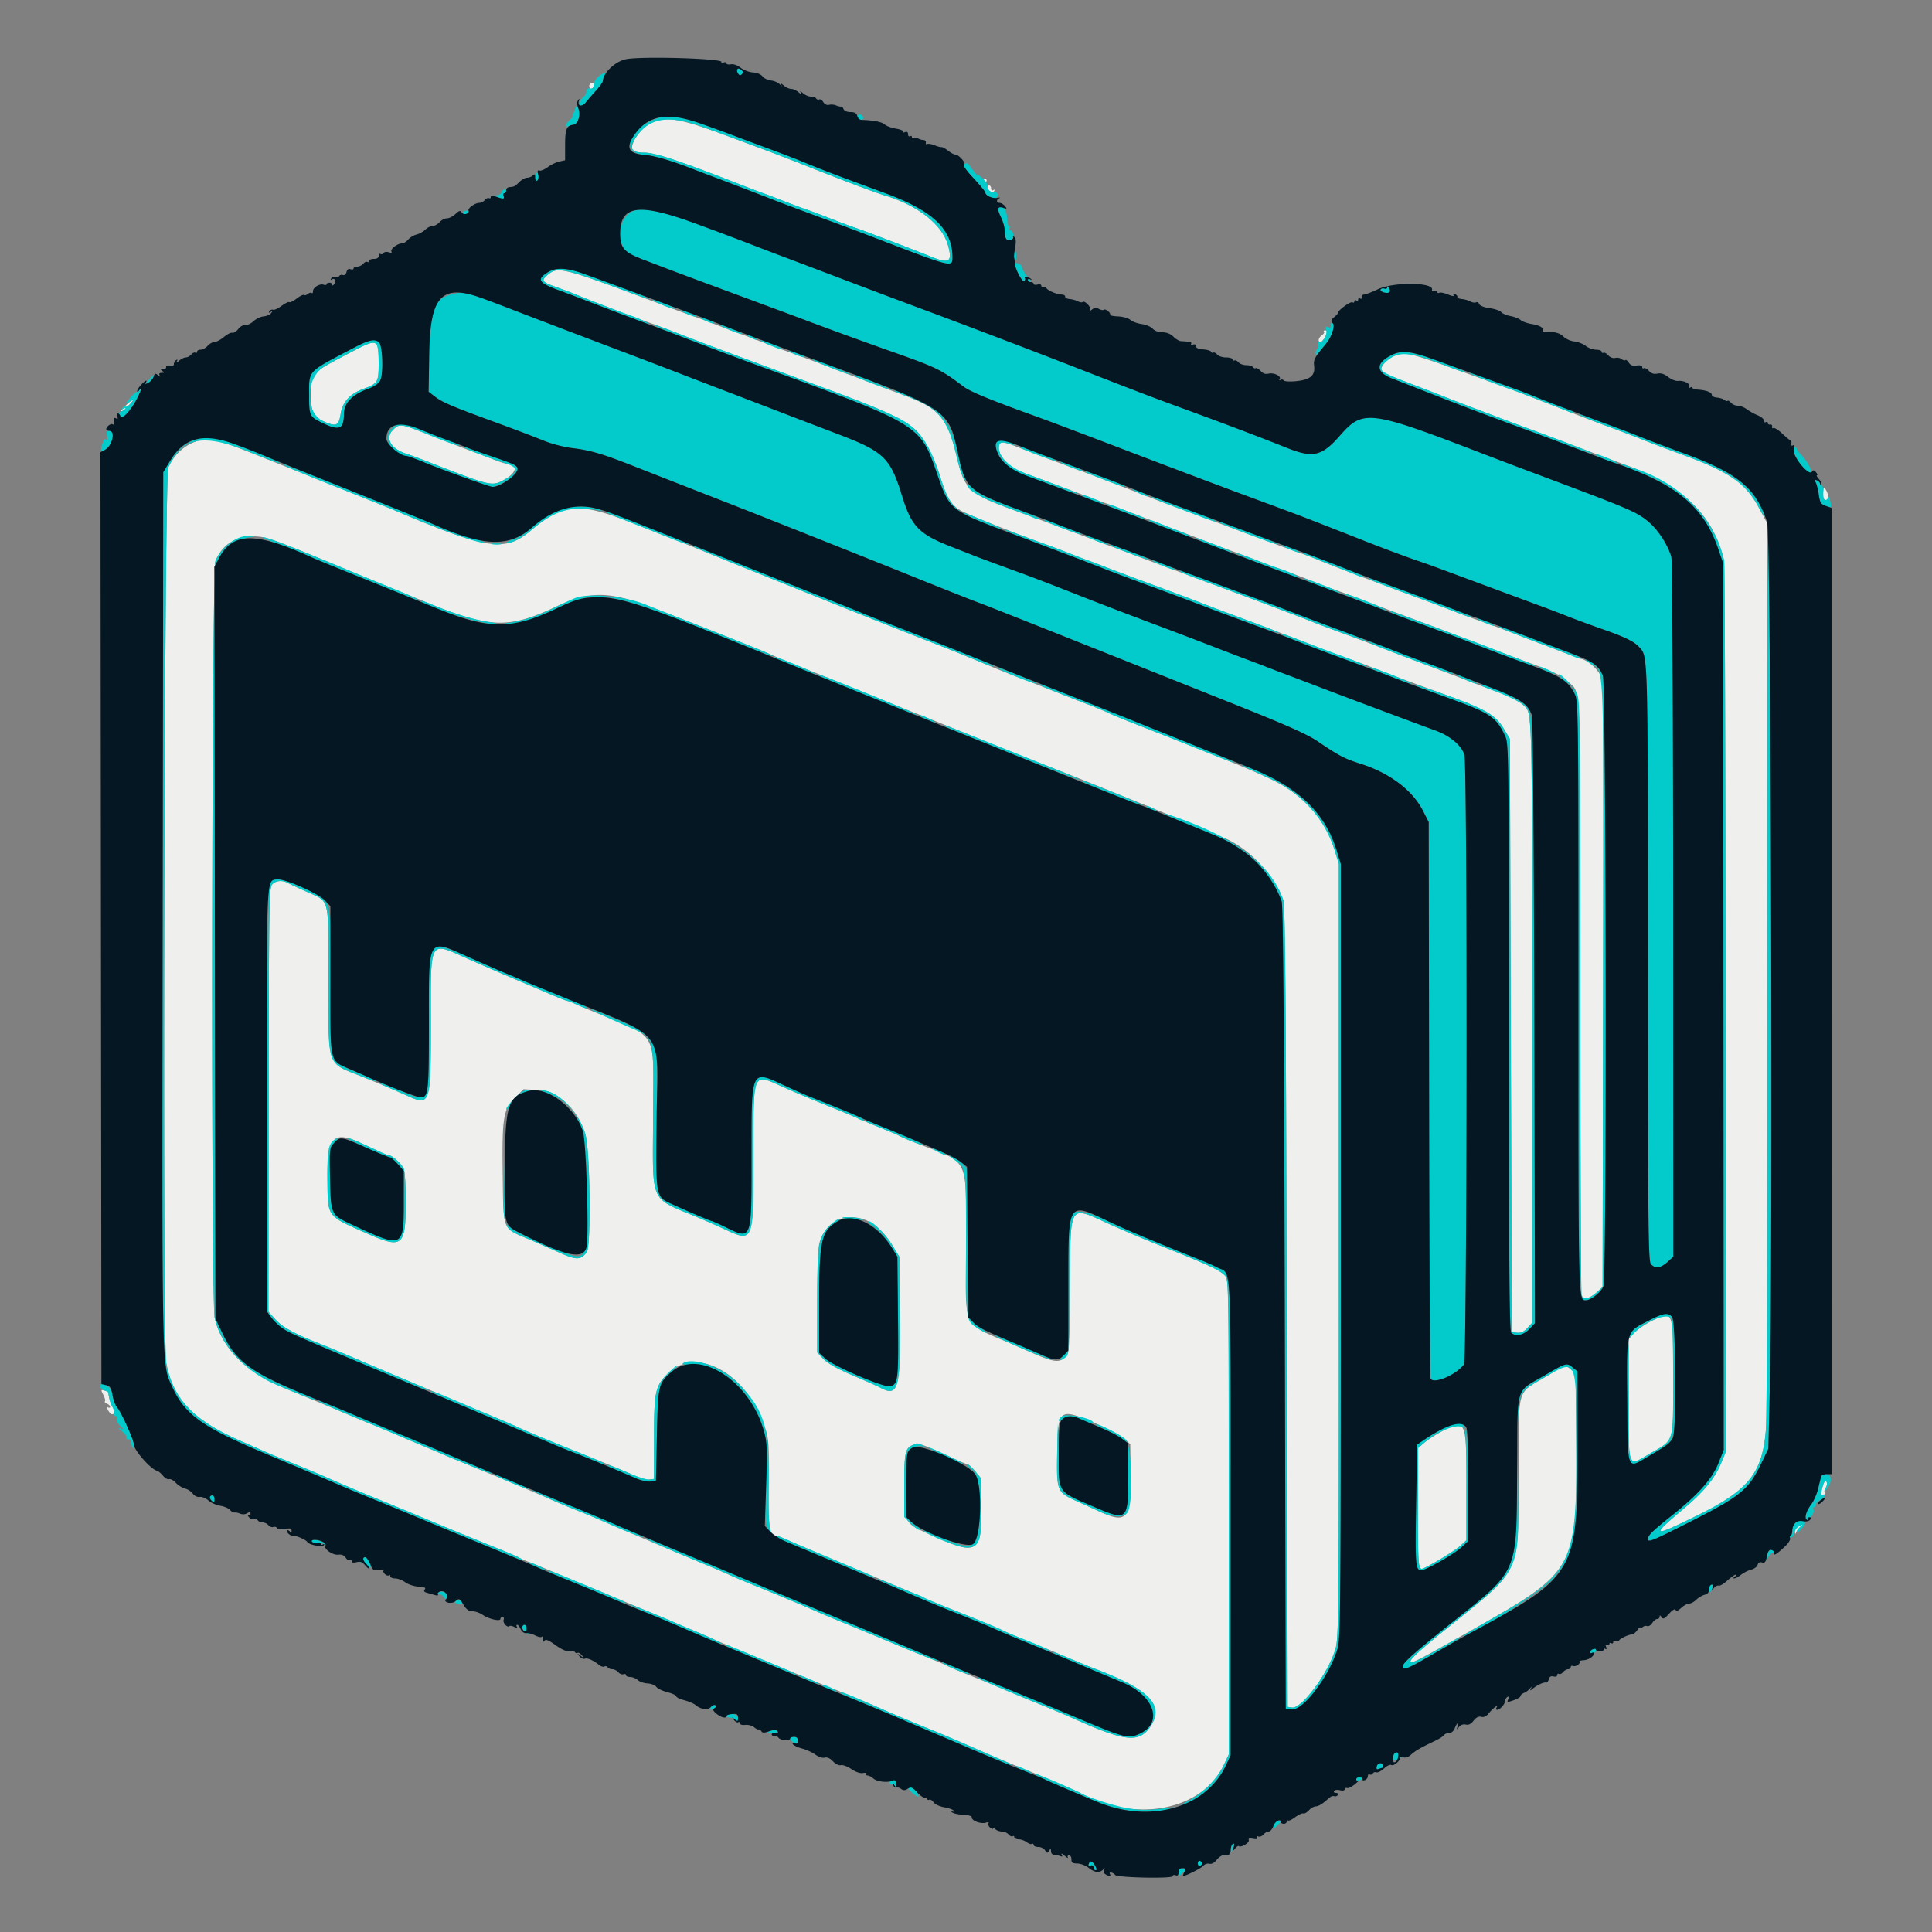 <svg xmlns="http://www.w3.org/2000/svg" viewBox="0 0 400 400"><rect x="0" y="0" width="400" height="400" fill="#808080" stroke="none"/><g fill-rule="evenodd"><path fill="#eff0ed" d="M122 17.8c0 .33.161.6.357.6.197 0 .461-.27.588-.6.14-.365 0-.6-.358-.6a.595.595 0 0 0-.587.6m12.993 7.557c-2.27.989-4.758 4.604-4.007 5.82.144.233 1.22.423 2.393.423 2.28 0 6.988 1.57 20.421 6.807 1.76.687 3.65 1.403 4.2 1.593.55.19 2.44.908 4.2 1.596 1.76.688 3.92 1.495 4.8 1.794.88.298 3.04 1.108 4.8 1.8 1.76.691 3.92 1.501 4.8 1.798 2.257.763 11.704 4.36 16.353 6.228 3.634 1.459 4.299.943 3.284-2.549-1.23-4.229-6.27-8.17-13.037-10.196-1.891-.566-8.982-3.234-15.8-5.944a501.199 501.199 0 0 0-9.4-3.628c-2.09-.771-4.97-1.84-6.4-2.376-10.589-3.966-13.499-4.52-16.607-3.166m68.254 11.814c-.401.248-.378.37.107.556.341.131.719.078.84-.117.315-.51-.34-.814-.947-.439m1.153 1.58c0 .701 1.105 1.326 1.426.807.189-.305.129-.377-.164-.196-.274.169-.462.031-.462-.338 0-.343-.18-.624-.4-.624-.22 0-.4.158-.4.351m-91.078 18.221c-1.361 1.179-1.165 1.405 2.278 2.624 1.43.507 3.14 1.154 3.8 1.44 2.134.922 12.976 5.071 15.6 5.969.88.301 3.04 1.11 4.8 1.797 5.916 2.308 11.959 4.565 31.6 11.798 11.743 4.324 15.92 6.271 18.285 8.521 1.717 1.632 3.886 5.849 5.083 9.879 1.206 4.059 2.319 5.782 4.432 6.856 2.01 1.022 12.581 5.198 17.4 6.874.66.229 2.64.981 4.4 1.671 1.76.69 3.65 1.409 4.2 1.599.55.19 2.44.907 4.2 1.593 1.76.687 6.08 2.304 9.6 3.595 3.52 1.291 7.75 2.876 9.4 3.523 1.65.647 4.26 1.641 5.8 2.21 5.634 2.082 8.431 3.13 9.8 3.671.77.305 2.57.995 4 1.534 1.43.539 3.86 1.475 5.4 2.082 1.54.606 3.97 1.514 5.4 2.017 1.43.503 3.59 1.298 4.8 1.767 5.531 2.144 7.771 2.982 13 4.865 11.244 4.048 12.983 5.01 14.873 8.226L312.6 153l.2 61.4.2 61.4 1.095.126c.78.09 1.384-.185 2.1-.958l1.005-1.085V211.59c0-66.51.073-63.947-1.867-65.65-.961-.844-2.979-1.855-5.498-2.755-1.119-.4-3.025-1.119-4.235-1.6-1.21-.48-4.99-1.922-8.4-3.206-3.41-1.283-7.64-2.895-9.4-3.581-1.76-.687-5.81-2.21-9-3.384-3.19-1.175-6.25-2.326-6.8-2.557-1.455-.613-13.191-5.044-20-7.552-1.43-.526-3.5-1.294-4.6-1.705-1.1-.411-3.17-1.179-4.6-1.705a1840.3 1840.3 0 0 1-8.1-3.026l-11-4.138c-3.025-1.137-6.58-2.464-7.9-2.948l-6.4-2.348c-8.576-3.145-9.781-4.258-11.19-10.326-1.964-8.456-3.601-10.47-10.669-13.121A3609.642 3609.642 0 0 1 171 75.731c-2.64-1.006-5.7-2.144-6.8-2.529-1.1-.384-3.89-1.423-6.2-2.308-2.31-.885-4.74-1.796-5.4-2.025-.66-.229-2.64-.979-4.4-1.666-1.76-.688-3.92-1.495-4.8-1.793-.88-.299-2.77-.984-4.2-1.524-23.014-8.675-23.649-8.845-25.878-6.914m160.809 11.692c.145.145-.087.51-.517.811-.437.307-.681.806-.555 1.136.178.463.387.384.984-.374.859-1.093.977-1.837.29-1.837-.256 0-.347.119-.202.264M73 72.757c-8.849 4.631-8.6 4.376-8.6 8.836 0 3.769.424 4.686 2.615 5.655 2.61 1.154 3.117.933 3.509-1.532.397-2.493 1.897-4.165 4.645-5.177 3.067-1.13 3.231-1.4 3.231-5.321 0-5.12-.172-5.198-5.4-2.461m215.8.892c-1.367.546-2.8 1.951-2.8 2.747 0 .656.776 1.032 7 3.397 1.54.585 4.33 1.668 6.2 2.407 1.87.739 4.66 1.814 6.2 2.39 1.54.575 3.7 1.392 4.8 1.814 1.1.423 4.52 1.699 7.6 2.837 3.08 1.138 6.77 2.518 8.2 3.066 2.899 1.111 5.5 2.084 11.4 4.264 11.269 4.163 17.49 10.374 19.566 19.53.137.605.268 42.372.29 92.814l.04 91.714-.912 2.186c-1.391 3.331-3.595 6.022-7.882 9.624-6.918 5.812-6.527 5.966 3.098 1.219 10.603-5.229 13.379-8.801 14.037-18.058.195-2.754.312-45.96.259-96.2l-.096-91.2-1.555-2.91c-2.809-5.258-6.062-7.541-15.835-11.115-3.195-1.168-6.98-2.598-8.41-3.176a249.11 249.11 0 0 0-6.4-2.442c-3.773-1.38-6.152-2.291-14.6-5.59-2.42-.945-5.12-1.979-6-2.297l-6.8-2.462c-14.811-5.364-15.154-5.454-17.4-4.559M26 84c-.675.66-1.075 1.2-.889 1.2.187 0 .857-.54 1.489-1.2.632-.66 1.032-1.2.889-1.2-.144 0-.814.54-1.489 1.2m55.382 4.982c-1.742 1.742-.466 3.963 2.877 5.007.628.196 2.581.917 4.341 1.603 13.186 5.138 13.193 5.139 15.787 3.738 2.674-1.444 2.963-3.33.511-3.33-.302 0-1.393-.338-2.424-.751a236.242 236.242 0 0 0-4.874-1.856c-1.65-.609-5.44-2.071-8.423-3.25-6.205-2.452-6.466-2.491-7.795-1.161M41.4 91.165c-2.914.731-5.229 2.719-6.561 5.635-.818 1.793-1.228 181.154-.423 185.371 1.444 7.565 5.592 11.888 15.584 16.241 2.09.91 4.34 1.897 5 2.192.66.295 2.73 1.161 4.6 1.925 4.541 1.855 6.364 2.616 7.8 3.255 2.71 1.207 7.448 3.208 11.4 4.815 2.31.939 6 2.465 8.2 3.391a1136.408 1136.408 0 0 0 16 6.568c1.98.795 3.939 1.641 4.353 1.88.414.239 1.404.675 2.2.969.796.294 3.427 1.373 5.847 2.397 2.42 1.025 5.03 2.105 5.8 2.4.77.294 2.93 1.191 4.8 1.992 1.87.801 5.38 2.269 7.8 3.262 2.42.994 4.94 2.049 5.6 2.344.66.295 2.55 1.096 4.2 1.78 1.65.684 3.54 1.502 4.2 1.818.66.317 2.73 1.196 4.6 1.954 1.87.758 5.2 2.135 7.4 3.06 6.709 2.821 8.932 3.732 14.5 5.939 2.229.884 4.771 1.936 5.9 2.441A416.445 416.445 0 0 0 192 357.8c2.31.934 5.73 2.367 7.6 3.185l5 2.187c1.94.848 5.36 2.267 7.8 3.237 3.167 1.259 10.575 4.419 11.326 4.832 11.421 6.272 25.204 3.571 29.642-5.81l1.032-2.181V314.1c0-49.08-.001-49.15-.824-50.034-1.043-1.119-3.645-2.319-13.589-6.267-2.978-1.182-7.627-3.15-10.332-4.374-8.494-3.843-7.997-4.632-8.14 12.93-.146 17.974.4 17.349-10.859 12.416C198.638 273.506 200 276.211 200 257.6c0-18.456.892-16.6-10.003-20.825-1.868-.724-3.577-1.444-3.797-1.6-.22-.156-1.835-.855-3.59-1.553-1.754-.699-3.734-1.521-4.4-1.829-.665-.307-2.83-1.217-4.81-2.021-6.553-2.66-7.971-3.254-11.265-4.72-6.446-2.867-6.135-3.59-6.135 14.254 0 18.09.045 17.979-6.099 15.137a195.873 195.873 0 0 0-5.101-2.252c-10.567-4.449-9.646-2.406-9.58-21.241.063-18.089 1.319-15.838-11.893-21.315a257.24 257.24 0 0 1-4.005-1.7c-.923-.404-1.802-.735-1.952-.735-.151 0-1.96-.724-4.019-1.609-2.059-.884-5.5-2.348-7.647-3.253-2.147-.904-6.09-2.61-8.763-3.791-8.235-3.639-7.741-4.488-7.741 13.295 0 16.942-.078 17.179-4.922 15.005a272.098 272.098 0 0 0-9.678-4.081C67.623 220.022 68 221.15 68 203c0-17.639.358-16.168-4.468-18.352-1.833-.829-3.645-1.674-4.027-1.878-1.177-.627-2.629-.414-3.253.477-.516.736-.599 6.613-.636 44.585l-.043 43.736 1.449 1.604c1.454 1.609 3.967 2.985 9.178 5.022 1.54.603 4.6 1.873 6.8 2.823s5.98 2.557 8.4 3.571c2.42 1.015 5.21 2.187 6.2 2.605 1.804.762 5.584 2.347 13.8 5.785 2.42 1.013 4.94 2.096 5.6 2.406 1.826.859 6.257 2.712 11.8 4.935 8.833 3.544 11.994 4.857 13.237 5.5.669.346 1.699.573 2.29.505l1.073-.124.006-8.4c.007-9.573.238-10.718 2.671-13.246 5.929-6.162 16.673-.303 20.346 11.096.744 2.31.812 3.403.724 11.635-.1 9.342.12 10.715 1.719 10.715.189 0 1.106.344 2.038.765.933.42 2.776 1.218 4.096 1.773 2.637 1.108 9.094 3.828 15 6.318 2.09.881 4.88 2.048 6.2 2.593 1.32.546 2.69 1.148 3.044 1.34.354.191 3.144 1.34 6.2 2.553 5.871 2.331 8.786 3.547 10.756 4.487.66.315 2.73 1.186 4.6 1.935 1.87.749 5.38 2.202 7.8 3.228 2.42 1.027 5.03 2.103 5.8 2.392 11.296 4.244 14.596 7.466 12.002 11.72-2.359 3.869-5.191 3.637-16.202-1.328-1.32-.595-4.29-1.852-6.6-2.792-2.31-.941-6-2.467-8.2-3.391-2.2-.924-5.53-2.292-7.4-3.038-1.87-.747-3.702-1.531-4.071-1.742-.369-.211-2.259-1.011-4.2-1.778a444.943 444.943 0 0 1-7.929-3.255 861.907 861.907 0 0 0-8.6-3.572c-2.31-.942-5.1-2.113-6.2-2.602-2.67-1.188-8.809-3.756-13-5.439-1.87-.75-3.94-1.622-4.6-1.935a108.73 108.73 0 0 0-3.6-1.575 2643.08 2643.08 0 0 1-22.2-9.388c-2.53-1.086-5.77-2.435-7.2-2.997-1.43-.562-3.68-1.505-5-2.094-2.686-1.2-7.91-3.396-14.2-5.971-5.488-2.246-7.228-2.967-8.2-3.397-.44-.195-1.88-.805-3.2-1.357a637.19 637.19 0 0 1-5.8-2.473c-1.87-.808-4.03-1.706-4.8-1.995-.77-.29-3.38-1.368-5.8-2.396a800.8 800.8 0 0 0-8.6-3.585c-6.82-2.786-7.277-3.007-10.105-4.88-4.325-2.866-7.322-6.963-8.247-11.275-.783-3.651-.622-154.859.167-156.747 1.385-3.315 4.133-5.099 7.785-5.054 2.751.034 3.691.364 18.6 6.543 3.3 1.367 7.98 3.297 10.4 4.289 2.42.991 5.48 2.246 6.8 2.788 13.18 5.417 17.013 5.558 26.8.989 6.57-3.068 10.243-3.233 17.6-.791 2.654.882 24.897 9.645 26.8 10.56 1.071.515 5.046 2.142 10.2 4.176.99.391 5.67 2.28 10.4 4.198 4.73 1.918 9.41 3.806 10.4 4.195.99.389 6.57 2.633 12.4 4.987s11.68 4.69 13 5.192c7.746 2.946 36.072 14.496 38.57 15.727 4.871 2.401 9.675 7.678 11.317 12.432.4 1.158.55 18.907.71 84.267l.203 82.8.906.129c1.978.28 7.37-6.935 8.932-11.952.739-2.373.762-4.901.762-82.571v-80.122l-.845-2.742c-1.508-4.898-4.275-8.811-8.446-11.946-3.586-2.696-6.874-4.129-32.309-14.083-2.53-.99-5.14-2.063-5.8-2.384-.66-.322-2.82-1.213-4.8-1.98-5.8-2.248-10.725-4.179-11.8-4.626a88.34 88.34 0 0 0-3-1.139c-1.1-.397-3.98-1.557-6.4-2.578a396.79 396.79 0 0 0-8-3.262 2900.41 2900.41 0 0 1-25.4-10.057c-11.468-4.601-25.442-10.235-26.8-10.806-.55-.231-2.62-1.05-4.6-1.82a2372.15 2372.15 0 0 1-8.386-3.29c-10.78-4.254-14.081-3.985-20.73 1.691-5.19 4.43-9.035 3.906-26.884-3.667-1.76-.747-7.79-3.186-13.4-5.421-5.61-2.235-13.26-5.285-17-6.777-7.038-2.809-9.154-3.344-11.2-2.832m165.4 1.634c0 1.507 2.228 4.074 4.081 4.702.725.246 2.579.921 4.119 1.5a2346.44 2346.44 0 0 0 14.4 5.367 450.68 450.68 0 0 1 8.6 3.232c1.21.472 3.1 1.193 4.2 1.602 1.1.409 4.16 1.579 6.8 2.601 2.64 1.022 5.52 2.103 6.4 2.404.88.3 3.04 1.107 4.8 1.793 1.76.686 3.92 1.491 4.8 1.789.88.298 3.76 1.381 6.4 2.407 2.64 1.025 5.52 2.11 6.4 2.411.88.3 3.04 1.107 4.8 1.792 1.76.686 5.63 2.143 8.6 3.238 2.97 1.095 6.3 2.336 7.4 2.759 1.1.422 3.26 1.239 4.8 1.814 1.54.576 4.33 1.64 6.2 2.364 1.87.725 4.75 1.815 6.4 2.422 5.851 2.153 7.253 2.818 8.551 4.058 2.871 2.74 2.649-2.735 2.649 65.274 0 33.663.109 61.491.243 61.839.373.972 1.607.755 3.051-.534l1.306-1.167.115-62.133c.063-34.173.009-62.721-.12-63.439-.287-1.602-2.517-3.913-4.287-4.444-.72-.215-2.748-.957-4.508-1.648-1.76-.691-3.65-1.412-4.2-1.602-.55-.19-2.44-.909-4.2-1.598a241.57 241.57 0 0 0-9.2-3.403c-.88-.303-3.04-1.115-4.8-1.803-1.76-.687-6.08-2.307-9.6-3.599-3.52-1.292-7.39-2.733-8.6-3.202-1.21-.47-3.1-1.185-4.2-1.591-1.1-.406-3.17-1.221-4.6-1.811-1.43-.59-3.32-1.318-4.2-1.617-.88-.299-2.77-.979-4.2-1.511-1.43-.532-4.67-1.731-7.2-2.665-2.53-.934-5.77-2.134-7.2-2.667-1.43-.533-3.5-1.298-4.6-1.701-3.653-1.337-6.378-2.365-8.4-3.168-1.926-.765-11.316-4.36-14.2-5.436-.77-.287-3.38-1.253-5.8-2.146a367.532 367.532 0 0 1-6.976-2.653c-3.429-1.37-4.024-1.345-4.024.17m170.756 8.301c-.177 1.578-.029 2.5.401 2.5.633 0 .72-.972.18-2-.289-.55-.55-.775-.581-.5M115.72 227.142c2.567 1.77 4.502 4.49 5.477 7.701.976 3.212 1.214 23.189.29 24.392-1.298 1.691-2.121 1.697-5.802.045a390.854 390.854 0 0 0-6.553-2.862c-5.134-2.172-4.911-1.595-5.052-13.089-.148-12.064.098-13.61 2.561-16.075l1.745-1.745 2.707.155c2.268.129 3.018.369 4.627 1.478m-40.995 9.503c1.251.574 3.007 1.384 3.901 1.8.895.415 1.795.761 2 .769.587.023 2.424 1.695 2.923 2.66.278.538.451 3.246.451 7.046 0 9.161-.677 9.704-8.048 6.444-8.388-3.709-8.071-3.283-8.159-10.964-.103-9.034 1.134-10.418 6.932-7.755m104.115 15.817c2.154.733 4.204 2.577 5.844 5.259l1.516 2.479.121 12.752c.14 14.765-.345 16.401-4.226 14.266-.382-.21-2.855-1.304-5.495-2.432-3.258-1.391-5.218-2.487-6.1-3.412l-1.3-1.362.002-10.506c.002-6.348.175-11.139.44-12.106 1.182-4.33 4.984-6.371 9.198-4.938m162.901 21.149c-1.288.666-2.836 1.749-3.441 2.406l-1.1 1.196v12.551c0 14.691-.306 13.922 4.443 11.162 5.089-2.956 4.757-1.862 4.757-15.7 0-14.29.088-14.071-4.659-11.615M319.602 285.3c-5.612 3.346-5.189 1.72-5.196 19.985-.008 20.612.448 19.559-13.206 30.533-7.282 5.852-9.169 7.551-9.191 8.273-.015.496 1.844-.467 12.391-6.42 21.94-12.383 22.118-12.697 21.915-38.607l-.115-14.735-.944-.765c-1.24-1.003-.868-1.117-5.654 1.736m-298.207 3.489c.315.61.465 1.218.332 1.351s.054.355.416.493c.361.139.657.424.657.633 0 .21-.198.259-.44.109-.309-.191-.305-.019.014.577.25.466.598.848.773.848.69 0 .785-.532.243-1.359-.476-.726-.808-1.797-.96-3.094-.017-.14-.385-.347-.819-.46-.742-.194-.755-.139-.216.902m205.728 6.037c2.572 1.114 5.173 2.513 5.779 3.11l1.103 1.084.078 6.67c.103 8.833-.835 9.866-6.547 7.209a488.103 488.103 0 0 0-4.663-2.125c-4.081-1.837-4.157-2.031-4-10.238.173-8.977.378-9.119 8.25-5.71m71.218 1.621c-1.242.674-2.818 1.704-3.502 2.289l-1.244 1.064-.019 12.103c-.018 11.584.063 12.897.795 12.897.651 0 6.879-3.726 8.038-4.808l1.191-1.113V307.52c0-13.712-.081-13.883-5.259-11.073m-107.101 2.807c.748.25 3.04 1.24 5.092 2.2 2.053.96 3.885 1.746 4.071 1.746.186 0 .892.671 1.568 1.491l1.229 1.491v6.127c0 9.616-.877 9.975-11.864 4.857-4.014-1.87-4.136-2.155-4.136-9.646 0-6.654.219-7.71 1.726-8.317.481-.194.892-.364.914-.378.022-.014.652.179 1.4.429m186.064 8.697c-.313 1.231-.288 1.646.105 1.797.311.119.469-.068.403-.476-.059-.369.065-1.006.277-1.415.245-.472.246-.882.003-1.125s-.53.202-.788 1.219m-5.004 8.081c-.385.224-.686.714-.668 1.088.025.554.074.569.264.08.129-.33.52-.819.869-1.087.772-.593.496-.641-.465-.081"/><path fill="#04cbcb" d="M152.662 14.3c-.375.607.454 1.544.938 1.06.312-.312.27-.57-.147-.916-.32-.266-.676-.331-.791-.144M124.6 15.347c-.44.249-.975.723-1.19 1.053-.387.597-.465.821-.56 1.618-.028.229-.365.364-.75.3-.454-.077-.701.14-.703.616-.001.404-.316.964-.7 1.244-.736.538-.961 1.822-.32 1.822.208 0 .632-.364.944-.809.311-.444 1.222-1.516 2.023-2.382.801-.866 1.456-1.816 1.456-2.112 0-.295.213-.75.473-1.01.673-.673.273-.876-.673-.34m-5.45 6.829c-.027.123-.075.359-.106.524-.031.165-.199.525-.374.8-.174.275-.189.5-.032.5.156 0-.103.336-.577.747-1.13.98-1.173 1.848-.061 1.253.44-.235.806-.287.813-.114.035.873 1.187-1.396 1.187-2.339 0-.929-.697-2.054-.85-1.371m58.45 1.991c0 .348.285.633.633.633.707 0 .584-.861-.158-1.108-.261-.087-.475.126-.475.475m-41.777.43c-5.603 1.996-7.372 7.01-2.623 7.436 2.431.218 5.558 1.136 10.8 3.169 1.21.469 2.92 1.118 3.8 1.442 1.469.541 8.053 3.065 11.4 4.371 2.861 1.117 6.744 2.572 11.8 4.422 2.86 1.047 7.72 2.873 10.8 4.058 15.257 5.871 15.4 5.906 15.4 3.79 0-5.726-3.996-9.597-13.592-13.164-1.435-.533-4.498-1.667-6.808-2.52-4.73-1.747-7.036-2.641-10.8-4.189-1.43-.588-4.49-1.766-6.8-2.617a769.47 769.47 0 0 1-7-2.615c-11.027-4.207-13.256-4.695-16.377-3.583m9.377 1.582c2.09.754 4.97 1.809 6.4 2.344 1.43.536 4.31 1.605 6.4 2.376 2.09.771 6.32 2.403 9.4 3.628 6.818 2.71 13.909 5.378 15.8 5.944 6.767 2.026 11.807 5.967 13.037 10.196 1.015 3.492.35 4.008-3.284 2.549-4.649-1.868-14.096-5.465-16.353-6.228-.88-.297-3.04-1.107-4.8-1.798-1.76-.692-3.92-1.502-4.8-1.8-.88-.299-3.04-1.106-4.8-1.794-1.76-.688-3.65-1.406-4.2-1.596-.55-.19-2.44-.906-4.2-1.593-13.433-5.237-18.141-6.807-20.421-6.807-3.112 0-3.399-1.383-.881-4.251 2.657-3.026 6.56-3.386 12.702-1.17m54.46 7.784c-.397.245.089.994 1.903 2.934 1.341 1.433 2.437 2.764 2.437 2.958 0 .573 1.519 1.351 2.159 1.105a.633.633 0 0 0 .364-.816c-.124-.325-.451-.504-.726-.398-.629.241-1.397-.502-1.397-1.354 0-.356-.45-1.039-1-1.517s-1-.757-1-.618c0 .138-.391-.268-.868-.903a65.62 65.62 0 0 0-1.104-1.437c-.129-.156-.475-.135-.768.046M110.8 36.6c0 .596.172.941.4.8.22-.136.4-.496.4-.8 0-.304-.18-.664-.4-.8-.228-.141-.4.204-.4.8m-6.945 3.2c-.126.33-.551.613-.942.628-.624.025-.613.071.087.372 1.197.515 1.51.465 1.255-.2-.126-.33-.056-.6.158-.6.213 0 .387-.18.387-.4 0-.618-.687-.473-.945.2m102.805 3.302c-.102.167.157 1.009.577 1.872.42.863.763 2.062.763 2.665 0 1.663.364 2.296 1.195 2.078.787-.206.791-1.788.006-2.05-.223-.074-.304-.3-.18-.501s.074-.366-.112-.366c-.187 0-.369-.749-.405-1.665-.072-1.806-1.209-3.06-1.844-2.033m-75.375.526c-3.127.957-3.988 6.608-1.32 8.66.349.269 1.895.966 3.435 1.55 1.54.585 3.88 1.477 5.2 1.983 1.32.507 7.8 2.919 14.4 5.36 6.6 2.442 12.9 4.783 14 5.202 3.268 1.246 12.492 4.608 17 6.196 9.927 3.496 10.821 3.926 15.431 7.426 1.397 1.06 5.596 2.801 14.369 5.959 3.424 1.232 9.156 3.394 21.8 8.223 6.71 2.563 15.89 6.026 20.4 7.697 4.51 1.67 9.28 3.438 10.6 3.928 2.719 1.009 7.853 3.002 14.6 5.666 5.003 1.977 10.078 3.878 12.6 4.721.88.294 2.77.969 4.2 1.501 5.4 2.007 19.48 7.223 21.4 7.927 1.1.403 3.44 1.3 5.2 1.992 1.76.692 4.971 1.875 7.135 2.629 4.628 1.613 6.591 2.564 7.603 3.683 1.883 2.083 1.826.033 1.844 65.54.016 55.517.081 61.735.647 62.3.921.922 2 .772 3.381-.471l1.223-1.1-.023-71.824c-.013-41.676-.175-72.355-.385-73.089-.668-2.329-2.582-5.357-4.412-6.98-2.541-2.255-3.659-2.74-22.813-9.906-3.63-1.358-8.85-3.335-11.6-4.394-23.668-9.113-24.984-9.283-29.745-3.855-3.777 4.306-5.571 4.734-10.93 2.608-6.27-2.488-12.502-4.854-20.525-7.792-8.197-3.002-9.736-3.589-23.6-9.002a2491.177 2491.177 0 0 0-32-12.173c-3.19-1.182-10.12-3.789-15.4-5.794a5372.52 5372.52 0 0 0-13.2-4.997c-1.98-.743-5.04-1.914-6.8-2.601-16.043-6.262-20.875-7.642-23.715-6.773M95.8 44c-.136.22.023.4.353.4.33 0 .711-.18.847-.4.136-.22-.023-.4-.353-.4-.33 0-.711.18-.847.4m114.08 8.536c-.113.295-.045.79.151 1.1.26.411.358.265.363-.536.007-1.194-.19-1.41-.514-.564m.12 2.189c0 .812 1.674 3.677 2.022 3.461.215-.133.285-.454.155-.714-.13-.259.022-.157.337.228.316.385.705.7.866.7.16 0-.175-.554-.744-1.231-.57-.677-1.036-1.467-1.036-1.757 0-.289-.285-.636-.633-.769-.83-.319-.967-.307-.967.082m-96.7 1.721c-2.242 1.436-1.779 2.12 2.5 3.687 1.54.564 4.24 1.584 6 2.268 7.301 2.835 11.647 4.467 12.4 4.657.988.248-2.122-1.255-3.443-1.665-1.134-.351-9.634-3.612-11.357-4.357-.66-.286-2.37-.933-3.8-1.44-3.443-1.219-3.639-1.445-2.278-2.624 2.009-1.74 3.13-1.524 15.278 2.942 5.91 2.173 6.171 2.257 5.34 1.718-.601-.389-4.146-1.73-12.921-4.887-3.781-1.361-5.931-1.444-7.719-.299m173.906 3.041c-.003.269-.258.391-.566.273-.307-.118-.665-.043-.795.167-.283.457 1.415.973 1.831.557.16-.16.121-.559-.087-.887-.238-.378-.379-.418-.383-.11M94.11 60.798c-4.323.994-5.08 2.795-5.24 12.459l-.129 7.857 1.382 1.054c1.533 1.17 3.499 1.998 12.877 5.425 3.52 1.286 7.75 2.895 9.4 3.575 1.766.728 4.317 1.395 6.2 1.622 3.673.443 6.114 1.165 12.7 3.759 4.411 1.737 9.21 3.614 17.7 6.924 8.172 3.186 29.521 11.67 39.8 15.817 6.05 2.441 12.17 4.87 13.6 5.399 2.391.883 11.819 4.628 52.661 20.916 11.223 4.476 15.561 6.4 17.72 7.861 4.547 3.076 5.527 3.587 8.994 4.692 6.003 1.912 10.699 5.479 12.88 9.783l1.145 2.259.085 57.2c.046 31.46.164 57.515.262 57.9.368 1.446 5.177-.493 6.953-2.803.652-.848.735-123.836.084-126.177-.544-1.96-2.959-3.987-6.1-5.121-3.577-1.291-18.887-7.023-24.284-9.091-2.53-.969-5.5-2.097-6.6-2.506-1.1-.409-2.99-1.13-4.2-1.602-1.21-.472-3.1-1.191-4.2-1.598-1.1-.406-4.16-1.579-6.8-2.605-2.64-1.026-8.4-3.214-12.8-4.862-4.4-1.647-10.52-3.988-13.6-5.202-8.685-3.421-10.012-3.928-16-6.112-3.08-1.123-6.23-2.295-7-2.603-.77-.308-2.84-1.123-4.6-1.81-6.769-2.642-8.289-4.21-10.248-10.571-2.431-7.896-3.735-9.14-13.452-12.832a3648.993 3648.993 0 0 1-15.1-5.783c-2.2-.846-5.53-2.123-7.4-2.836a4355.6 4355.6 0 0 1-9.6-3.687c-3.41-1.315-8.45-3.24-11.2-4.279a4530.808 4530.808 0 0 1-24.2-9.224c-8.683-3.361-9.731-3.648-11.69-3.198M136.8 63c1.21.532 2.47.968 2.8.968.33 0-.39-.436-1.6-.968s-2.47-.968-2.8-.968c-.33 0 .39.436 1.6.968m5 1.793c.88.432 1.87.784 2.2.781.673-.006-1.326-.94-2.826-1.32-.536-.136-.254.107.626.539m3.8 1.373c1.758.939 3.205 1.178 1.6.265-.77-.439-1.67-.798-2-.798-.333-.001-.155.237.4.533m129.953.854a2.98 2.98 0 0 0-.005.666c.023.157-.246.174-.599.039-.509-.195-.585-.068-.368.616.322 1.014-1.136 3.241-1.549 2.367-.133-.279-.166-.103-.074.392.092.494.004 1-.196 1.123-.199.123-.356.529-.349.901.011.53.184.46.8-.324.433-.55.993-1.245 1.245-1.546 1.076-1.28 2.006-3.75 1.574-4.182-.244-.244-.453-.267-.479-.052m-139.153.793c1.76.826 12.987 5.117 21.4 8.179 32.525 11.837 32.716 11.953 36.138 21.878 1.755 5.091 2.661 6.795 4.062 7.643.977.591.976.583-.066-.354-1.352-1.217-2.068-2.672-3.56-7.239-2.049-6.271-4.142-9.152-8.174-11.253-2.696-1.404-7.622-3.424-14.8-6.067-20.037-7.379-25.992-9.604-31.6-11.806-3.633-1.426-5.493-1.963-3.4-.981m14.4.387c1.21.532 2.47.971 2.8.974.33.004-.48-.438-1.8-.982-3.085-1.271-3.892-1.265-1 .008m4.4 1.6c.55.314 1.18.572 1.4.572.22 0-.05-.258-.6-.572-.55-.314-1.18-.572-1.4-.572-.22 0 .05.258.6.572m-82.8 2.653c-8.807 4.649-8.4 4.197-8.4 9.333 0 4.212.101 4.45 2.35 5.581 3.837 1.928 4.85 1.585 4.85-1.642 0-2.232 1.709-4.033 4.927-5.189 2.705-.973 3.133-1.84 2.988-6.051-.17-4.891-.886-5.108-6.715-2.032m86.8-1.053c1.21.532 2.47.967 2.8.967.33 0-.466-.443-1.768-.984-3.055-1.268-3.921-1.254-1.032.017m-81.28-.12c.299.299.48 1.782.48 3.938 0 3.921-.164 4.191-3.231 5.321-2.748 1.012-4.248 2.684-4.645 5.177-.392 2.465-.899 2.686-3.509 1.532-4.022-1.779-3.807-9.237.332-11.489 8.899-4.845 9.818-5.234 10.573-4.479m86.28 1.891c.88.423 1.87.776 2.2.784.686.016-1.361-.928-2.826-1.304-.536-.137-.254.097.626.52m123.683.442c-3.121 1.694-2.98 3.467.381 4.771 1.285.499 3.866 1.506 5.736 2.238 9.818 3.845 12.267 4.775 22.6 8.58 3.52 1.296 7.83 2.901 9.578 3.566 1.748.665 3.244 1.144 3.324 1.063.081-.08-.719-.465-1.778-.853A126.277 126.277 0 0 1 324.4 91.7c-.77-.314-3.83-1.461-6.8-2.549-2.97-1.088-6.3-2.324-7.4-2.747-1.1-.422-3.26-1.239-4.8-1.814-1.54-.576-4.33-1.651-6.2-2.39-1.87-.739-4.66-1.822-6.2-2.407-7.88-2.994-8.104-3.193-5.788-5.142 2.414-2.031 4.891-1.794 12.443 1.192 1.985.785 3.693 1.343 3.796 1.239.103-.103-2.116-1.045-4.932-2.092-6.051-2.252-8.451-2.563-10.636-1.377m-119.427.976c.338.339 7.175 3.011 7.666 2.997.43-.013-7.205-3.186-7.664-3.186-.105 0-.106.085-.002.189M308 78.846c2.31.881 4.681 1.755 5.269 1.941.962.305 9.107 3.46 11.483 4.447.523.218 1.029.318 1.124.223.095-.095-.693-.493-1.752-.886a253.624 253.624 0 0 1-5.324-2.088c-1.87-.755-4.12-1.613-5-1.905-.88-.293-3.289-1.172-5.354-1.955-2.065-.783-3.955-1.413-4.2-1.401-.245.013 1.444.744 3.754 1.624m-277.2-.174c-.887.938-.903 1.006-.147.604.469-.25.958-.729 1.087-1.065.314-.817.228-.775-.94.461m146-.913c0 .215 7.341 3.047 7.82 3.017.317-.02-7.334-3.176-7.7-3.176-.066 0-.12.071-.12.159m-148 3.065c0 .233-.135.349-.3.259-.165-.09-.839.469-1.497 1.243-1.15 1.351-1.158 1.386-.2.882.995-.523.995-.522.244.324-.415.467-.897.76-1.073.652-.175-.108-.449.014-.608.271-.181.293-.116.361.172.183.254-.157.462-.179.462-.049s-.353.367-.784.527c-.505.187-.671.471-.468.8a.75.75 0 0 0 .884.283c1.07-.43 4.214-5.799 3.395-5.799-.125 0-.227.191-.227.424m156.455.165c.104.103 1.397.643 2.873 1.198 6.398 2.409 8.168 4.679 10.085 12.937.323 1.388.85 3.008 1.171 3.6.75 1.382.782.847.052-.899-.31-.742-.772-2.353-1.027-3.58-1.104-5.317-2.934-8.464-6.103-10.491-1.799-1.152-7.784-3.499-7.051-2.765M327.6 86.214c.77.361 3.29 1.348 5.6 2.193 2.31.844 5.37 2.01 6.8 2.589 1.43.58 5.215 2.011 8.41 3.179 9.627 3.52 12.995 5.854 15.75 10.911.813 1.493 1.366 2.302 1.228 1.799-1.496-5.45-6.29-9.201-16.519-12.923-3.008-1.094-6.999-2.607-8.869-3.361-7.667-3.09-15.662-5.919-12.4-4.387M81.231 88.636c-2.176 1.83-.17 5.755 2.947 5.765.232.001 1.772.557 3.422 1.236 3.994 1.643 13.788 5.163 14.367 5.163.716 0 4.225-1.867 4.791-2.55.899-1.083.334-1.938-1.758-2.657-1.1-.379-3.35-1.168-5-1.755-3.849-1.368-4.965-1.654-3.2-.821 1.43.674 4.393 1.774 7.587 2.815 3.095 1.008 3.095 1.826 0 3.498-2.594 1.401-2.601 1.4-15.787-3.738-1.76-.686-3.713-1.407-4.341-1.603-3.343-1.044-4.619-3.265-2.877-5.007 1.337-1.337 1.595-1.296 7.92 1.259 3.052 1.233 5.638 2.152 5.748 2.043.109-.11-.667-.519-1.726-.909a272.105 272.105 0 0 1-5.724-2.242c-4.505-1.817-4.776-1.838-6.369-.497m-59.058 1.598c.157.628.107.939-.129.793-.459-.284-.641-.012-1.002 1.494-.254 1.065-.222 1.097.645.64 1.617-.852 2.3-3.961.87-3.961-.492 0-.583.243-.384 1.034m19.16.541c-2.516.616-4.683 2.268-6.133 4.672l-1.4 2.322-.118 91.015c-.127 97.343-.204 93.487 1.947 98.281 2.578 5.746 6.23 8.391 18.971 13.741 7.113 2.986 13.561 5.722 15.6 6.617 1.749.768 3.873 1.651 8.6 3.574 2.31.94 6 2.467 8.2 3.393 2.2.926 5.89 2.457 8.2 3.402 2.31.945 6.171 2.543 8.58 3.55 2.408 1.008 4.433 1.778 4.499 1.712.182-.182-1.316-.888-5.279-2.488a1245.843 1245.843 0 0 1-16-6.576c-2.2-.926-5.89-2.452-8.2-3.391-3.952-1.607-8.69-3.608-11.4-4.815-1.436-.639-3.259-1.4-7.8-3.255-1.87-.764-3.94-1.63-4.6-1.925-.66-.295-2.91-1.282-5-2.192-9.992-4.353-14.14-8.676-15.584-16.241-.805-4.217-.395-183.578.423-185.371 2.841-6.219 7.081-7.102 16.361-3.409 3.19 1.27 6.07 2.39 6.4 2.489 1.294.389-1.051-.839-3.359-1.758-8.259-3.29-10.63-3.905-12.908-3.347m164.862.833c-.44.712.605 3.096 1.928 4.398 1.317 1.296 2.493 1.897 6.277 3.206 1.21.419 3.63 1.302 5.378 1.963 1.748.661 3.239 1.142 3.313 1.068.162-.162-.573-.451-10.491-4.124-3.452-1.279-5.8-3.444-5.8-5.349 0-1.327.609-1.448 3-.599.52.185.45.07-.2-.329-1.148-.705-3.034-.834-3.405-.234M212 93.049c2.314 1.02 6.561 2.523 6.71 2.375.076-.077-.727-.455-1.786-.841a97.403 97.403 0 0 1-3.675-1.443c-.963-.407-1.953-.733-2.2-.724-.247.008.181.293.951.633m159.492-.407c-.78.779 2.109 5.358 3.38 5.358.768 0-1.047-3.179-2.512-4.4-.132-.11-.316-.436-.408-.725-.093-.289-.3-.394-.46-.233M332 95c1.21.532 2.47.968 2.8.968.33 0-.39-.436-1.6-.968s-2.47-.968-2.8-.968c-.33 0 .39.436 1.6.968m-110.6 1.608c1.32.543 2.58.982 2.8.974.614-.022-3.917-1.949-4.6-1.956-.33-.004.48.438 1.8.982m-162.2-.08c.55.318 5.41 2.319 10.8 4.448 5.39 2.128 10.88 4.332 12.2 4.897 8.534 3.656 16.562 6.553 17.986 6.492.448-.019-.626-.456-2.386-.971-3.012-.88-6.598-2.156-8.4-2.989-1.971-.91-29.024-11.751-30.6-12.261-.33-.107-.15.065.4.384m276.458-.367c.142.159 1.613.794 3.268 1.411 8.789 3.279 14.215 8.458 16.808 16.044l1.031 3.016.056 91.784.056 91.784-1.066 2.662c-1.326 3.313-4.1 6.451-9.57 10.827-4.316 3.454-5.041 4.169-5.041 4.978 0 .729 1.04.297 9-3.741 10.224-5.186 11.856-6.543 14.509-12.058l1.41-2.933.306-12.867c.436-18.372.214-176.61-.25-177.96-.235-.685-.339 32.981-.279 90.2.053 50.294-.063 93.537-.259 96.292-.658 9.257-3.434 12.829-14.037 18.058-9.625 4.747-10.016 4.593-3.098-1.219 4.287-3.602 6.491-6.293 7.882-9.624l.912-2.186-.04-91.714c-.022-50.442-.153-92.209-.29-92.814-1.935-8.537-8.645-15.646-17.798-18.858a174.65 174.65 0 0 1-2.968-1.066c-.44-.167-.684-.175-.542-.016M224.847 97.78c.237.237 7.544 3.024 7.887 3.008.569-.026-1.117-.79-4.33-1.963-3.356-1.225-3.895-1.383-3.557-1.045m151.088 2.12c.199.385.485 1.54.634 2.568.232 1.6.439 1.926 1.445 2.277 1.085.378 1.162.343 1.01-.468a17.763 17.763 0 0 1-.2-1.277c-.02-.22-.213-.13-.43.2-.551.84-1.183-.169-.941-1.502.12-.663-.105-1.223-.699-1.738-1.088-.944-1.285-.958-.819-.06m-175.726.576c.495 1.297 3.34 2.829 9.131 4.918 2.167.781 4.292 1.609 4.722 1.839.43.23.991.349 1.245.265.255-.085-1.803-.989-4.573-2.009-6.699-2.468-7.895-3.033-9.459-4.471-.787-.724-1.219-.944-1.066-.542M235.6 102c.77.422 1.67.77 2 .774.33.005-.185-.348-1.144-.783-2.206-1.001-2.691-.996-.856.009m-10 1.4c1.21.532 2.47.968 2.8.968.33 0-.39-.436-1.6-.968s-2.47-.968-2.8-.968c-.33 0 .39.436 1.6.968m13.8.011c.66.308 2.46 1.025 4 1.593 1.54.569 3.929 1.475 5.308 2.015s2.729.977 3 .972c.533-.011-3.554-1.765-5.508-2.364-.66-.203-2.64-.921-4.4-1.596-3.361-1.29-4.426-1.565-2.4-.62m-10.167 1.137c.417.371 7.681 3.072 7.838 2.914.098-.097-.688-.493-1.747-.879a97.403 97.403 0 0 1-3.675-1.443c-1.576-.666-2.85-.978-2.416-.592m-112.703.828c-2.172.679-4.266 1.965-6.668 4.096-1.066.945-2.642 1.93-3.503 2.187-.86.258-1.485.548-1.388.645.444.444 3.096-.891 5.005-2.521 4.946-4.221 8.557-5.224 14.424-4.004.55.114.28-.046-.6-.355-2.011-.707-5.098-.727-7.27-.048m9.103.771c.092.081 2.327.994 4.967 2.03 2.64 1.035 6.384 2.52 8.321 3.299 1.936.779 3.591 1.345 3.678 1.258.086-.086-1.858-.949-4.321-1.917a1340.94 1340.94 0 0 1-8.278-3.289c-3.369-1.355-4.878-1.832-4.367-1.381m74.367.408c1.352.824 7.191 3.187 7.389 2.99.087-.087-1.495-.84-3.516-1.674-4.611-1.903-5.116-2.074-3.873-1.316m17.2 1.694c2.314 1.02 6.561 2.523 6.71 2.375.076-.077-.727-.455-1.786-.841a97.403 97.403 0 0 1-3.675-1.443c-.963-.407-1.953-.733-2.2-.724-.247.008.181.293.951.633m22 .141c3.665 1.556 7.261 2.883 7.409 2.734.084-.084-.963-.58-2.328-1.102a172.082 172.082 0 0 1-4.232-1.685c-.963-.405-1.953-.731-2.2-.724-.247.007.361.357 1.351.777m13.269-.219c.274.306 10.287 4.128 11.731 4.479 1.463.355-1.943-1.1-6.2-2.649-2.31-.84-4.56-1.663-5-1.828-.44-.165-.679-.166-.531-.002M209 110.211c.66.308 2.37.992 3.8 1.52 4.106 1.516 12.318 4.646 15.6 5.946 1.65.654 5.88 2.244 9.4 3.535 3.52 1.291 7.84 2.908 9.6 3.595 1.76.686 3.65 1.403 4.2 1.593.55.19 3.688 1.345 6.973 2.566 3.285 1.222 6.036 2.159 6.113 2.082.167-.167-.82-.556-10.486-4.127-1.54-.569-4.15-1.563-5.8-2.21-1.65-.647-5.88-2.232-9.4-3.523-3.52-1.291-7.84-2.908-9.6-3.595-1.76-.686-3.65-1.403-4.2-1.593-.55-.19-2.44-.913-4.2-1.606-1.76-.694-3.92-1.506-4.8-1.804a184.3 184.3 0 0 1-4.8-1.765c-3.368-1.286-4.417-1.555-2.4-.614m-158.778.88c-2.222.565-4.659 2.744-5.607 5.011-.789 1.888-.95 153.096-.167 156.747 1.183 5.515 6.24 11.055 12.552 13.75 4.692 2.003 8.326 3.409 8.461 3.273.085-.084-1.335-.738-3.154-1.454-9.904-3.894-13.606-6.76-16.429-12.72L44.6 273l-.105-77.828-.105-77.828.935-1.772c1.177-2.233 3.564-3.862 6.331-4.322 1.599-.266 1.788-.357.744-.357-.77 0-1.75.089-2.178.198m176.346.726c1.302.541 2.562.975 2.8.966.238-.009-.634-.459-1.936-1-1.302-.541-2.562-.975-2.8-.966-.238.009.634.459 1.936 1M57 112.377c3.116 1.114 5.148 1.929 7.6 3.046.66.301 3.72 1.563 6.8 2.805 3.08 1.242 7.58 3.064 10 4.047 5.204 2.116 5.844 2.341 4.857 1.711-.409-.261-2.659-1.247-5-2.191-2.341-.945-6.957-2.837-10.257-4.204-10.463-4.336-15.784-6.391-16.503-6.375-.383.009.743.531 2.503 1.161m191.2-.606c1.892.945 6.64 2.723 6.812 2.55.086-.086-1.322-.728-3.128-1.427-3.911-1.514-5.335-1.948-3.684-1.123m-146.3.911a5.661 5.661 0 0 0 1.8 0c.495-.095.09-.173-.9-.173s-1.395.078-.9.173m41.827.523c.4.255 4.45 1.96 9 3.788 26.128 10.495 32.644 13.089 43.073 17.146 1.98.77 4.895 1.954 6.478 2.631 1.583.676 3.023 1.223 3.2 1.214.921-.046-2.999-1.668-20.878-8.639-3.08-1.201-5.96-2.347-6.4-2.547-.44-.199-4.4-1.793-8.8-3.541s-11.87-4.741-16.6-6.651c-9.552-3.857-10.116-4.069-9.073-3.401m86.286-.289c.318.363 7.678 3.127 7.855 2.95.083-.084-1.428-.745-3.358-1.469-4.528-1.698-4.751-1.771-4.497-1.481m36.731.693c.959.435 1.949.787 2.2.782.251-.005-.329-.365-1.288-.8-.959-.435-1.949-.787-2.2-.782-.251.005.329.365 1.288.8m-9.944 1.397c.77.358 2.84 1.192 4.6 1.854 1.76.661 4.043 1.548 5.074 1.971 1.031.423 2.111.765 2.4.76.63-.01-2.346-1.395-4.178-1.944-.713-.214-2.736-.956-4.496-1.649-3.596-1.416-5.529-1.98-3.4-.992m12.833-.459c.092.081 2.327.988 4.967 2.016 2.64 1.028 5.391 2.132 6.114 2.453.722.321 1.532.578 1.8.571.565-.015-1.31-.828-7.753-3.362-4.163-1.638-5.624-2.116-5.128-1.678M240.4 117c1.21.532 2.47.971 2.8.974.33.004-.48-.438-1.8-.982-3.085-1.271-3.892-1.265-1 .008m4.108 1.394c.389.25 1.649.792 2.8 1.204 6.052 2.168 22.642 8.392 24.692 9.262.944.401 8.473 3.157 10.2 3.733 2.681.895-1.152-.819-4.86-2.174-4.059-1.482-6.309-2.329-11.74-4.421-1.21-.467-4.18-1.582-6.6-2.479s-5.57-2.067-7-2.601c-7.698-2.873-8.408-3.112-7.492-2.524m26.092 1.777c1.892.945 6.64 2.723 6.812 2.55.086-.086-1.322-.728-3.128-1.427-3.911-1.514-5.335-1.948-3.684-1.123m13.048-.21c.357.231 3.597 1.493 7.2 2.803 3.604 1.31 7.992 2.948 9.752 3.64 3.62 1.424 5.505 1.97 3.4.985-1.633-.764-3.781-1.587-12.869-4.934-8.034-2.959-8.371-3.071-7.483-2.494m-5.048 3.197c1.759.835 8.02 3.241 8.397 3.226.718-.028-6.58-3.001-8.397-3.422l-.8-.185.8.381m-159.4.615c-.77.284-2.84 1.24-4.6 2.124-3.069 1.542-6.651 2.724-9.2 3.036-1.129.138-1.117.151.2.205 2.109.087 4.126-.567 9.339-3.027 8.852-4.177 10.584-3.899 33.849 5.437 6.043 2.426 11.038 4.36 11.099 4.298.209-.209-1.678-.998-13.487-5.643-6.49-2.552-12.235-4.822-12.767-5.044-4.09-1.705-11.612-2.427-14.433-1.386m-31.963.797c1.166 1.167 12.501 4.667 14.83 4.58 1.055-.039.916-.112-.667-.351-3.336-.501-7.922-1.907-12.287-3.766-1.449-.616-2.22-.807-1.876-.463m200.823 2.198c.364.235 2.704 1.174 5.2 2.086 8.305 3.033 9.323 3.412 11.94 4.45 1.43.567 3.86 1.503 5.4 2.081 1.54.578 3.754 1.424 4.92 1.879 1.166.456 2.193.757 2.281.668.089-.088-.955-.583-2.32-1.098a598.416 598.416 0 0 1-5.881-2.275 289.97 289.97 0 0 0-5.2-1.994c-.99-.361-2.88-1.06-4.2-1.555-3.883-1.453-11.134-4.114-12-4.403-.681-.228-.701-.203-.14.161m19.084 2.041c.959.435 1.949.787 2.2.782.251-.005-.329-.365-1.288-.8-.959-.435-1.949-.787-2.2-.782-.251.005.329.365 1.288.8m4.456 1.581c1.726.733 4.378 1.758 10 3.864 1.43.536 3.191 1.238 3.914 1.56.722.322 1.532.58 1.8.573.736-.02-2.256-1.247-11.314-4.641-1.43-.536-3.191-1.238-3.914-1.56-.722-.322-1.532-.58-1.8-.573-.267.007.324.357 1.314.777m-46.4.889c.459.454 16.93 6.743 17.569 6.709.576-.031-1.383-.88-5.403-2.342a384.176 384.176 0 0 1-7.566-2.849c-3.39-1.335-4.929-1.842-4.6-1.518m19.2 2.17c1.5.661 3.364 1.378 11.169 4.294 2.733 1.021 5.073 1.852 5.2 1.845.585-.031-1.452-.915-5.429-2.356a329.872 329.872 0 0 1-7.937-3.002c-3.559-1.415-5.707-1.974-3.003-.781m-123.963 2.721c.171.171 6.843 2.932 7.963 3.296 1.628.528-1.185-.862-4.225-2.087-3.25-1.311-4.122-1.592-3.738-1.209m168.813 1.206c2.989 2.031 2.769-3.466 2.654 66.425l-.104 62.665-1.306 1.167c-1.444 1.289-2.678 1.506-3.051.534-.134-.348-.243-28.176-.243-61.839 0-56.332-.053-61.319-.668-62.614-.677-1.428-3.163-4.114-3.807-4.114-.194 0 .294.568 1.085 1.262 3.276 2.877 2.99-3.421 2.99 65.842 0 63.748-.031 62.496 1.555 62.496 1.052 0 3.22-1.764 3.639-2.96.685-1.955.549-124.723-.14-126.372-.56-1.341-2.754-3.468-3.578-3.468-.254 0 .184.439.974.976m-121.85 1.396c2.141 1.075 7.019 2.942 7.203 2.758.081-.081-1.507-.81-3.528-1.62-4.487-1.798-5.804-2.206-3.675-1.138m76.4-.414c1.759.835 8.02 3.241 8.397 3.226.718-.028-6.58-3.001-8.397-3.422l-.8-.185.8.381m36.144.451c.959.435 1.859.783 2 .774.505-.033-2.557-1.55-3.144-1.557-.33-.005.185.348 1.144.783m-150.729.914c.188.21 18.378 7.621 19.985 8.143 2.445.793-2.231-1.285-9.699-4.311-8.984-3.64-10.678-4.271-10.286-3.832m133.925.881c1.177.548 2.347.994 2.6.992.253-.002-.503-.452-1.68-1s-2.347-.994-2.6-.992c-.253.002.503.452 1.68 1m-87.94 1.103c0 .187 2.298 1.131 10 4.104 2.09.807 3.98 1.596 4.2 1.753.22.157 2.56 1.129 5.2 2.16 2.64 1.031 8.22 3.241 12.4 4.911 8.546 3.414 9.099 3.617 8.081 2.964-.396-.253-6.336-2.716-13.2-5.473A4872.897 4872.897 0 0 1 227 146.132c-1.32-.539-4.2-1.675-6.4-2.524-2.2-.848-4.315-1.667-4.7-1.818-.385-.152-.7-.189-.7-.083m78.043.251c.353.23 3.376 1.4 6.716 2.601 8.712 3.133 9.876 3.925 11.734 7.985.666 1.454.707 5.063.707 62.22 0 46.659.111 60.787.48 61.156.868.868 2.512.541 3.745-.746l1.175-1.227-.145-62.465c-.148-63.988-.139-63.655-1.782-65.421-1.255-1.35-8.849-4.818-9.383-4.285-.076.077.727.453 1.786.837 3.244 1.177 6.265 2.59 7.046 3.298 1.954 1.767 1.878-.877 1.878 65.679v62.293l-1.005 1.085c-.716.773-1.32 1.048-2.1.958L313 275.8l-.2-61.4-.2-61.4-1.109-1.886c-1.846-3.141-3.967-4.381-12.719-7.436-6.678-2.331-6.275-2.205-5.529-1.72m-101.699 6.851c.959.435 1.859.783 2 .774.505-.033-2.557-1.55-3.144-1.557-.33-.005.185.348 1.144.783m4.104 1.552c.951.617 27.651 11.274 27.821 11.103.159-.159-1.927-1.022-17.069-7.07-11.161-4.458-11.741-4.676-10.752-4.033m62.952 8.841c.88.413 2.77 1.281 4.2 1.928 6.661 3.014 11.516 8.391 13.555 15.012l.845 2.742v80.122c0 77.67-.023 80.198-.762 82.571-1.562 5.017-6.954 12.232-8.932 11.952l-.906-.129-.203-82.8c-.16-65.36-.31-83.109-.71-84.267-2.611-7.56-10.298-13.238-24.087-17.795-1.876-.62 1.511 1.001 5.143 2.462 6.725 2.704 7.3 2.98 10.164 4.877 3.758 2.49 6.875 6.444 8.445 10.712.32.869.503 24.662.647 84.211l.201 83 1.249.122c2.41.234 7.844-7.018 9.512-12.695.576-1.957.639-10.096.639-82.257v-80.086l-.838-2.742c-2.224-7.272-7.75-12.93-15.961-16.342-3.615-1.501-4.82-1.829-2.201-.598M224 161.7c0 .329 12.369 5.265 12.603 5.03.082-.081-2.406-1.17-5.528-2.419-7.147-2.86-7.075-2.833-7.075-2.611m14 5.7c.55.314 1.18.572 1.4.572.22 0-.05-.258-.6-.572-.55-.314-1.18-.572-1.4-.572-.22 0 .05.258.6.572M55.949 182.661c-.457.55-.567 8.072-.654 44.668l-.105 44.006.905 1.338c1.471 2.175 2.431 2.708 12.505 6.956 2.2.928 5.44 2.311 7.2 3.073 1.76.763 3.83 1.623 4.6 1.912.77.289 2.917 1.167 4.772 1.951 1.855.783 3.431 1.365 3.504 1.292.14-.14-.32-.346-7.276-3.266-2.42-1.016-6.2-2.624-8.4-3.574-2.2-.95-5.26-2.22-6.8-2.823-5.211-2.037-7.724-3.413-9.178-5.022l-1.449-1.604.043-43.736c.037-37.972.12-43.849.636-44.585.624-.891 2.076-1.104 3.253-.477.382.204 2.194 1.049 4.027 1.878 4.827 2.185 4.468.709 4.468 18.387 0 18.406-.569 16.782 6.955 19.861 1.516.62 2.817 1.065 2.893.989.076-.075-.624-.462-1.555-.859-8.792-3.748-7.893-1.463-7.893-20.058 0-18.042.5-16.366-5.729-19.188-4.199-1.902-5.844-2.176-6.722-1.119m33.474 14.228c-.535.763-.623 2.859-.623 14.826 0 17.511.343 16.767-6.396 13.887-2.057-.88-3.805-1.534-3.884-1.455-.08.079.806.549 1.968 1.043 1.162.495 2.867 1.24 3.79 1.655 4.846 2.181 4.922 1.948 4.922-15.072 0-17.752-.514-16.874 7.741-13.226a684.568 684.568 0 0 0 8.859 3.833c2.2.928 5.641 2.392 7.648 3.254 2.006.861 3.806 1.572 4 1.58.193.007 1.072.361 1.952.786 1.698.82 2.909 1.072 1.657.344-.409-.238-2.659-1.202-5-2.144-4.66-1.874-7.028-2.846-8.257-3.39-.44-.195-1.97-.841-3.4-1.435-1.43-.595-4.76-2.048-7.4-3.229-5.313-2.376-6.639-2.596-7.577-1.257m33.977 12.672c.88.435 3.562 1.657 5.96 2.715 6.427 2.837 5.921 1.223 5.86 18.674-.066 18.835-.987 16.792 9.58 21.241 1.43.602 3.725 1.616 5.101 2.252 6.144 2.842 6.099 2.953 6.099-15.137 0-17.844-.311-17.121 6.135-14.254 3.436 1.529 5.38 2.341 11.265 4.705 1.98.796 3.913 1.626 4.295 1.845.867.497 1.391.518.885.035-.331-.316-2.349-1.162-10.619-4.455-1.012-.403-3.422-1.464-5.356-2.357-7.24-3.345-7.005-3.833-7.005 14.524 0 17.765.138 17.399-5.535 14.651-1.363-.66-2.58-1.2-2.704-1.2-.256 0-4.903-1.974-8.043-3.416-3.66-1.681-3.536-1.037-3.378-17.622.17-17.761.453-16.672-4.999-19.22-4.921-2.3-11.107-4.745-7.541-2.981m-16.853 17.786c-.961.961-1.747 1.993-1.747 2.293 0 .3.436-.096.97-.881 1.019-1.5 2.334-2.534 3.647-2.867.661-.168.634-.206-.17-.246-.629-.03-1.545.546-2.7 1.701m6.372-1.206c7.075 2.691 8.666 6.722 8.675 21.985.008 13.285-.024 13.337-6.468 10.441-2.258-1.015-5.01-2.186-6.116-2.603-1.105-.417-2.55-1.192-3.21-1.722l-1.2-.965-.226-10.538-.225-10.539.025 10.469c.03 12.26-.223 11.557 4.958 13.749 1.687.713 4.636 2.001 6.553 2.862 3.681 1.652 4.504 1.646 5.802-.045.924-1.203.686-21.18-.29-24.392-1.355-4.461-5.163-8.534-8.478-9.068-1.306-.21-1.304-.206.2.366m66.323 6.035c.097.096 1.601.746 3.342 1.443 1.741.697 3.447 1.42 3.791 1.606 1.31.71 4.555 1.978 4.697 1.836.161-.161-2.989-1.587-8.194-3.707-3.167-1.291-4.026-1.569-3.636-1.178M69.094 236.1c-1.139.865-1.369 2.334-1.301 8.3.088 7.681-.229 7.255 8.159 10.964 7.371 3.26 8.048 2.717 8.048-6.444 0-3.8-.173-6.508-.451-7.046-.499-.965-2.336-2.637-2.923-2.66-.205-.008-1.105-.354-2-.769-5.064-2.352-6.226-2.844-6.701-2.835-.617.012 8.057 3.965 8.734 3.98.252.005 1.017.646 1.7 1.424l1.241 1.414v6.297c0 9.787-.055 9.81-11.083 4.648-3.988-1.866-4.036-1.976-4.186-9.444-.123-6.162-.108-6.289.842-7.3 1.034-1.101.997-1.346-.079-.529M194 238.4c.77.422 1.58.766 1.8.766.22 0-.23-.344-1-.766-.77-.422-1.58-.766-1.8-.766-.22 0 .23.344 1 .766m3.697 1.808c2.338 1.588 2.303 1.324 2.303 17.392 0 16.185-.046 15.856 2.409 17.406 2.118 1.337 2.588 1.272.584-.081-2.699-1.821-2.564-.921-2.608-17.325-.023-8.25-.164-15.308-.313-15.684-.3-.754-2.786-2.716-3.443-2.716-.228 0 .253.453 1.068 1.008m24.175 11.177c-.603.604-.672 2.078-.672 14.462v13.789l-.982.982c-1.072 1.072-.831 1.318.406.415.739-.541.782-1.244.891-14.678.143-17.562-.354-16.773 8.14-12.93 2.705 1.224 7.354 3.192 10.332 4.374 9.944 3.948 12.546 5.148 13.589 6.267.823.884.824.954.824 50.034v49.15l-1.032 2.181c-1.334 2.82-4.226 5.767-7.205 7.341-1.299.688-1.96 1.144-1.468 1.014 3.2-.846 7.456-4.714 9.122-8.291l.975-2.095.004-49.211c.004-54.773.247-50.236-2.773-51.777-.838-.428-2.401-1.125-3.473-1.551-8.783-3.482-15.524-6.305-18.832-7.885-4.488-2.143-6.82-2.616-7.846-1.591m-47.439.76c.092.079 1.247.242 2.567.362 1.449.131 2.083.085 1.6-.117-.77-.321-4.507-.541-4.167-.245m-2.836 1.81c-2.177 2.288-2.397 3.725-2.397 15.628v10.429l1.3 1.362c.882.925 2.842 2.021 6.1 3.412 2.64 1.128 5.113 2.222 5.495 2.432 3.881 2.135 4.366.499 4.226-14.266L186.2 260.2l-1.516-2.479c-1.393-2.278-4.455-5.283-4.915-4.823-.107.106.253.486.799.844 1.424.933 2.895 2.586 4.146 4.658l1.086 1.8.121 12.487c.127 13.134.038 13.907-1.647 14.33-1.238.311-11.677-4.143-13.374-5.707l-1.3-1.197.002-10.556c.003-12.757.454-14.762 3.747-16.643.507-.289.624-.491.289-.5-.309-.008-1.228.686-2.041 1.541M341.191 273.5c-4.596 2.371-4.412 1.668-4.293 16.457.121 14.894-.13 14.223 4.333 11.595 6.02-3.545 5.569-2.208 5.569-16.497 0-14.661.083-14.491-5.609-11.555m4.729-.62c.352.352.48 3.65.48 12.346 0 13.838.332 12.744-4.757 15.7-4.749 2.76-4.443 3.529-4.443-11.162v-12.551l1.1-1.196c2.15-2.336 6.592-4.165 7.62-3.137m-139.52 3.895c1.937 1.13 10.918 4.847 11.32 4.683.336-.136.318-.204-.06-.226-.296-.018-1.106-.292-1.8-.61-6.172-2.833-11.283-4.911-9.46-3.847m-65.06 5.508c-.253.174.827.324 2.4.333 6.135.033 12.291 5.905 14.452 13.784.626 2.285.679 3.62.436 11.016-.347 10.573-.781 9.728 6.572 12.791 1.21.504 4 1.673 6.2 2.597 7.654 3.215 9.558 3.972 9.682 3.847.134-.134-.375-.361-7.282-3.259-8.37-3.51-9.207-3.866-10.896-4.627-.932-.421-1.849-.765-2.038-.765-1.599 0-1.819-1.373-1.719-10.715.128-11.942-.912-15.384-6.304-20.858-3.352-3.403-9.412-5.586-11.503-4.144m178.46 2.474c-5.603 3.291-5.589 3.271-5.653 8.184l-.053 4.059.253-4.135c.297-4.849.195-4.713 6.001-8.035 6.072-3.475 6.052-3.526 6.052 15.013 0 24.073-.892 25.884-17.332 35.189-3.431 1.942-6.171 3.599-6.088 3.682.732.731 16.66-9.492 18.666-11.98 4.763-5.909 4.954-6.928 4.954-26.469V283.93l-.944-.765c-1.309-1.06-1.367-1.044-5.856 1.592m-181.67-.257c-2.491 2.586-2.717 3.692-2.724 13.3l-.006 8.4-.928.131c-.51.073-2.638-.619-4.73-1.536-2.091-.917-3.881-1.589-3.976-1.494-.096.096.503.46 1.33.811.827.35 2.606 1.112 3.953 1.694 1.346.581 2.966.998 3.6.926l1.151-.132.2-9.4c.222-10.418.304-10.779 2.993-13.141.789-.692 1.286-1.259 1.104-1.259-.182 0-1.067.765-1.967 1.7M20.8 287.072c0 .332.36.697.8.812.44.115.813.323.83.463.135 1.152.45 2.251.856 2.983.265.479.436 1.095.38 1.37-.055.275.081.5.304.5.223 0 .308.252.19.559-.118.308.203.949.713 1.425.827.772.841.834.127.578-.579-.208-.495-.04.304.608.607.492 1.001 1.06.876 1.262-.125.202.053.368.396.368.351 0 .624.34.624.776 0 .427.169.881.375 1.009 1.056.652-1.898-6.681-3.476-8.629-.287-.354-.654-1.422-.817-2.373-.305-1.788-2.482-3.289-2.482-1.711m69.8 1.741c.88.419 3.58 1.589 6 2.6 2.42 1.01 6.02 2.535 8 3.389 1.98.854 4.95 2.117 6.6 2.806 1.65.689 3.54 1.487 4.2 1.774.66.286 2.46.999 4 1.584 1.54.584 3.391 1.326 4.114 1.648.722.322 1.442.581 1.6.574.599-.026-1.22-.859-6.18-2.832-5.504-2.19-9.998-4.062-11.934-4.972-.66-.31-3.18-1.393-5.6-2.406-2.42-1.012-6.041-2.547-8.048-3.409-3.737-1.607-5.624-2.126-2.752-.756M66 290.146c0 .135 2.931 1.42 8.4 3.686 1.21.501 4 1.67 6.2 2.598 2.2.928 5.26 2.211 6.8 2.852s3.16 1.326 3.6 1.524c.44.197 1.52.655 2.4 1.017 6.61 2.723 8.326 3.385 8.449 3.261.078-.077-.892-.559-2.154-1.069-2.502-1.013-8.627-3.592-14.295-6.02-1.98-.849-5.13-2.168-7-2.932-1.87-.764-5.375-2.215-7.789-3.226-4.575-1.915-4.611-1.928-4.611-1.691m153.9 3.086c-.385.224-.7.607-.7.85s.329.144.731-.22c.968-.876 1.976-.835 4.251.171 1.037.459 1.965.753 2.063.655.813-.813-5.114-2.173-6.345-1.456m-1.019 7.688c-.101 7.846-.018 8.049 3.992 9.854 1.61.724 3.708 1.68 4.663 2.125 2.686 1.249 4.896 1.371 5.845.321 1.262-1.394 1.036-13.717-.278-15.142-.858-.931-5.845-3.469-6.173-3.142-.085.085.796.559 1.958 1.053 1.162.494 2.697 1.337 3.412 1.875l1.3.977v6.899c0 9.624.204 9.538-10.9 4.573-3.245-1.451-3.271-1.519-3.519-9.053l-.219-6.66-.081 6.32m78.857-4.585c-1.355.806-2.885 1.757-3.4 2.113l-.938.648-.2 11.952c-.211 12.602-.13 13.877.898 14.075.813.157 6.885-3.284 8.602-4.875l1.3-1.205v-11.348c0-14.329-.315-14.9-6.262-11.36m5.382-.655c.351.351.48 3.538.48 11.84v11.359l-1.191 1.113c-1.159 1.082-7.387 4.808-8.038 4.808-.732 0-.813-1.313-.795-12.897l.019-12.103 1.244-1.064c3.114-2.663 7.175-4.162 8.281-3.056m-114.194 3.523c-1.51.608-1.726 1.66-1.726 8.411v6.466l1.36 1.36c.748.748 1.6 1.36 1.893 1.36.293 0-.116-.441-.91-.98-.793-.539-1.555-1.274-1.693-1.633-.351-.916-.301-13.092.056-13.627.519-.777 1.936-1.324 2.929-1.131.862.167.88.147.165-.193-.983-.467-.997-.467-2.074-.033m6.63 2.241c2.065.978 3.819 1.714 3.897 1.637.172-.173-6.9-3.494-7.34-3.448-.172.018 1.377.833 3.443 1.811M314 311.2c-.268 14.207-.236 14.146-12.895 24.3-10.246 8.218-12.813 10.804-9.805 9.877 1.072-.331 10.325-5.658 10.9-6.275.22-.237-.23-.065-1 .38-5.442 3.149-6.638 3.807-7.843 4.31-3.229 1.349-1.24-.674 7.839-7.972 13.12-10.548 13.27-10.836 13.113-25.22l-.109-10-.2 10.6m-113.287-7.376c1.754 1.229 2.087 2.566 2.087 8.382 0 8.522-.91 9.246-7.781 6.188-3.792-1.688-4.487-1.92-3.208-1.069 1.557 1.035 6.995 3.075 8.198 3.075 2.728 0 3.191-1.173 3.191-8.091v-6.127l-1.229-1.491c-.676-.82-1.436-1.491-1.689-1.491-.253 0-.059.281.431.624m-98.313 1.495c0 .269 6.844 3.17 7.033 2.981.125-.125-2.472-1.3-6.707-3.033-.179-.074-.326-.05-.326.052m274.642.381c-.073.275-.348 1.397-.611 2.493-.263 1.096-.887 2.536-1.388 3.2-1.015 1.344-1.531 2.905-1.059 3.197.512.316 1.731-1.314 1.477-1.975-.13-.338-.062-.615.152-.615.213 0 .387-.258.387-.573 0-.315.343-.682.763-.815.42-.133.861-.496.98-.807.138-.36.019-.489-.328-.355-.446.171-.469-.092-.125-1.446.267-1.051.559-1.515.802-1.272.243.243.206.726-.102 1.325-.429.836-.416.875.112.343 1.174-1.182 1.221-3.2.075-3.2-.551 0-1.062.225-1.135.5M112.8 309.867c1.65.771 4.53 2.003 6.4 2.738 1.87.735 4.48 1.822 5.8 2.414 3.864 1.735 7.947 3.368 8.082 3.232.07-.069-.551-.413-1.378-.765-.827-.351-3.574-1.528-6.104-2.615-2.53-1.087-5.778-2.439-7.217-3.004a143.683 143.683 0 0 1-5.338-2.247c-1.496-.671-2.838-1.205-2.982-1.187-.145.018 1.087.663 2.737 1.434m-69.334.033c-.1.165.069.532.376.816.464.428.558.377.558-.3 0-.797-.573-1.113-.934-.516m328.19 5.432c-.243.293-.49.968-.549 1.5-.059.532-.287 1.117-.507 1.298-.239.198-.158.266.2.169.33-.089.658-.553.728-1.031.07-.478.52-1.059 1-1.291.792-.382.808-.369.172.145-.385.311-.7.781-.7 1.044s.433-.025.963-.641.879-1.256.777-1.423c-.303-.49-1.606-.346-2.084.23M135 319.213c.88.419 3.58 1.59 6 2.601l6.8 2.843c1.32.552 2.94 1.261 3.6 1.575.66.313 2.73 1.185 4.6 1.935 4.191 1.683 10.33 4.251 13 5.439 1.1.489 3.89 1.662 6.2 2.605 2.31.943 6 2.472 8.2 3.396 7.577 3.184 10.708 4.418 10.849 4.277.078-.077-.892-.559-2.154-1.069-2.028-.821-7.089-2.934-12.495-5.217-.99-.419-5.49-2.305-10-4.193-4.51-1.888-9.01-3.776-10-4.195-.99-.42-3.6-1.52-5.8-2.445-2.2-.924-5.44-2.305-7.2-3.067-1.76-.763-3.83-1.623-4.6-1.912-.77-.289-2.923-1.169-4.785-1.956-3.623-1.531-4.844-1.871-2.215-.617m-70.422-.049c.124.201.539.314.924.252.384-.062 1.058.054 1.498.258.787.364.788.36.024-.252-.826-.661-2.826-.872-2.446-.258m301.31 2.709c-.201 1.055-.183 1.071.367.319.319-.435.662-.747.762-.692.101.055.193-.035.204-.2.065-.914-1.148-.393-1.333.573m-290.688.898c0 .204-.225.446-.5.538-.278.093-.233.143.1.112.33-.031.915.294 1.3.722.769.856.945.261.286-.969-.428-.799-1.186-1.057-1.186-.403m35.4 1.408c1.1.546 2.18.991 2.4.989.575-.005-2.212-1.418-3.4-1.724-.55-.141-.1.19 1 .735m3.543 1.477c.409.238 2.659 1.202 5 2.142 2.341.941 5.58 2.283 7.197 2.983 1.617.699 3.014 1.198 3.104 1.108.09-.09-.513-.45-1.34-.801a2925.13 2925.13 0 0 0-10.184-4.267c-3.771-1.576-5.29-2.044-3.777-1.165M183 327.608c3.015 1.429 10.8 4.732 15.4 6.533 2.53.99 5.68 2.285 7 2.877 3.262 1.464 11.899 4.986 12.176 4.966.49-.035-1.967-1.176-5.505-2.558-2.051-.8-4.031-1.621-4.4-1.822-.974-.533-3.923-1.76-10.271-4.273-3.08-1.219-5.78-2.351-6-2.516-.22-.164-.94-.491-1.6-.725-.66-.235-2.723-1.071-4.585-1.858-3.608-1.526-4.866-1.88-2.215-.624m170.867.659c-.388.388-.327 1.333.086 1.333.195 0 .448-.36.563-.8.206-.786-.125-1.058-.649-.533M91 329.613c-.762.315-.718.425.215.537.228.028.565.294.75.593.193.312.436.38.572.159.441-.713-.673-1.647-1.537-1.289m3.187 2.008c-.098.158.254.37.781.471.627.12.896.02.778-.288-.198-.516-1.275-.642-1.559-.183m37.213 1.145c.88.437 3.4 1.548 5.6 2.468 2.2.919 5.786 2.458 7.969 3.419 2.183.961 4.163 1.745 4.4 1.741.546-.007-1.902-1.198-5.769-2.807-1.65-.686-3.54-1.491-4.2-1.787-1.717-.772-8.288-3.438-9-3.651-.33-.099.12.179 1 .617m-23.3 4.133c.115.575 1.123 1.47 1.676 1.488.208.007.045-.23-.361-.526-.405-.297-.609-.747-.453-1 .169-.273.03-.461-.338-.461-.343 0-.579.224-.524.499m42.459 3.966c.417.242 1.767.848 3 1.346 1.232.498 4.216 1.735 6.63 2.748 2.414 1.012 4.484 1.836 4.6 1.829.444-.026-1.319-.882-4.491-2.181a858.011 858.011 0 0 1-6.683-2.779c-3.43-1.447-4.435-1.764-3.056-.963m179.141.6c-.693.279-.627.802.1.802.33 0 .6-.24.6-.534 0-.293-.045-.519-.1-.501-.055.017-.325.122-.6.233m-111.251.939c.357.208 3.057 1.383 6 2.61l7.936 3.308c6.769 2.822 8.545 8.56 3.325 10.741-2.214.926-2.927.735-12.71-3.396-8.32-3.513-17.705-7.399-20.2-8.363-.33-.127-.488-.106-.351.048.25.281 5.325 2.455 13.151 5.635 2.31.939 5.28 2.194 6.6 2.789 11.011 4.965 13.843 5.197 16.202 1.328 2.593-4.253-.719-7.487-12.002-11.719-.77-.288-2.923-1.168-4.785-1.955-3.344-1.413-4.429-1.765-3.166-1.026m-23.049 2.055c1.027.668 5.117 2.357 5.289 2.185.072-.072-.998-.625-2.379-1.229-3.085-1.35-3.958-1.636-2.91-.956m-28.238 3.369c1.189.54 2.23.914 2.312.831.174-.174-3.66-1.87-4.148-1.836-.179.013.647.465 1.836 1.005m3.638 1.538c1.758.939 3.205 1.178 1.6.265-.77-.439-1.67-.798-2-.798-.333-.001-.155.237.4.533m3.233 1.189c.092.086 1.967.905 4.167 1.82 2.2.915 5.62 2.363 7.6 3.217 1.98.855 5.4 2.312 7.6 3.238 5.206 2.191 12.837 5.446 14.55 6.206.742.329 1.419.529 1.504.444.085-.085-.613-.48-1.55-.877a345.626 345.626 0 0 1-3.304-1.426c-6.369-2.801-8.911-3.886-12.6-5.377-2.31-.934-5.73-2.361-7.6-3.173-1.87-.811-3.76-1.63-4.2-1.819a683.18 683.18 0 0 1-3.148-1.376c-2.076-.912-3.5-1.326-3.019-.877m-26.837 2.849c-.539.651-.116.787.747.24.329-.209.386-.44.145-.59-.219-.135-.62.023-.892.35m3.204 1.881c0 .173.301.315.669.315.367 0 .973.276 1.347.614.624.565.663.532.484-.402-.186-.975-2.5-1.462-2.5-.527m9 3.115c-.667.286-.579.348.524.372.786.017 1.223-.134 1.076-.372-.288-.466-.515-.466-1.6 0m4.2 1.586c0 .212.36.579.8.814.678.363.8.304.8-.386 0-.547-.262-.814-.8-.814-.44 0-.8.174-.8.386m124.95 3.401c-.406 1.058.027 1.37 1.05.757.55-.33.694-.506.32-.392-.474.145-.612.032-.457-.372.123-.319.018-.58-.233-.58-.25 0-.556.264-.68.587m-3.481 2.272c-.157.598-.056.745.393.573.332-.128.679-.232.771-.232.419 0 .108-.737-.394-.93-.337-.129-.644.105-.77.589m-73.525.75c.959.435 1.859.783 2 .774.505-.033-2.557-1.55-3.144-1.557-.33-.005.185.348 1.144.783m3.856 1.556c2.129 1.016 10.351 4.552 12.546 5.395 4.576 1.757 10.107 2.242 13.854 1.215 1.291-.354 1.504-.477.6-.348-4.093.584-6.128.624-8.824.172-2.701-.453-8.025-2.159-9.85-3.156-1.471-.805-9.078-4.043-9.495-4.043-.237 0 .289.344 1.169.765m65.9-.077c-.275.098-.5.328-.5.51 0 .416.953.298 1.133-.14.185-.449-.042-.581-.633-.37m-96.843.868c-.378.24-.408.427-.1.618.244.15.446.128.449-.05.003-.178.176-.056.382.271.296.468.362.403.309-.3-.074-.978-.224-1.056-1.04-.539m3.543 1.428c0 .31 1.729 1.816 2.085 1.816.183 0 .039-.45-.322-1-.555-.847-1.763-1.406-1.763-.816m75.817 7.315c-.423 1.104-.207 1.291.583.501.955-.955.978-1.067.217-1.067-.32 0-.68.255-.8.566m-8.75 4.368c-.147.146-.256.641-.242 1.1.024.766.057.756.409-.125.392-.979.31-1.453-.167-.975m-29.63 3.98c-.176.459-.073.576.358.41.371-.142.605-.004.605.356 0 .323.186.587.414.587.285 0 .284-.243-.002-.778-.594-1.11-1.09-1.317-1.375-.575M248 385.8c0 .367.194.602.43.523.237-.078.43-.314.43-.523 0-.209-.193-.444-.43-.523-.236-.079-.43.156-.43.523m-4 1.862c0 .837.024.841.8.138.44-.398.8-.786.8-.862 0-.076-.36-.138-.8-.138-.553 0-.8.267-.8.862"/><path fill="#051722" d="M129.442 12.287c-2.204.564-4.52 2.789-4.613 4.43-.016.285-.642 1.185-1.392 2a62.047 62.047 0 0 0-2.135 2.447c-.831 1.037-1.808.85-1.447-.277.169-.526.13-.56-.167-.145-.252.353-.237.94.045 1.685.543 1.438-.036 3.256-1.085 3.408-1.357.197-1.648.934-1.648 4.174v3.17l-1.196.263c-.658.145-1.738.667-2.4 1.16-.662.493-1.437.811-1.721.708-.374-.136-.448.089-.268.807.139.556.059 1.114-.183 1.263-.261.161-.432-.091-.432-.636 0-.703-.107-.797-.48-.424-.264.264-.804.48-1.2.48-.396 0-1.125.405-1.62.9-.907.907-1.011.959-2.1 1.05-.33.028-.6.32-.6.65s-.174.6-.387.6c-.214 0-.276.291-.14.646.246.64-.159.613-2.173-.144-.275-.103-.5.022-.5.279 0 .256-.16.368-.355.247-.195-.121-.577.049-.849.376-.272.328-.792.596-1.156.596-.911 0-2.506 1.17-2.221 1.63.127.207-.068.491-.434.631-.377.145-.812.018-1.004-.292-.273-.441-.524-.374-1.286.341-.52.49-1.312.89-1.759.89-.447 0-1.138.36-1.536.8-.398.44-1.056.8-1.462.8-.406 0-1.072.334-1.48.742-.408.408-1.224.863-1.813 1.011-.59.148-1.376.624-1.747 1.058-.372.434-.956.789-1.298.789-.918 0-2.454 1.189-2.157 1.67.163.263-.042.321-.559.157-.449-.143-.934-.069-1.078.163-.144.233-.429.319-.634.193-.204-.127-.372.05-.372.393 0 .399-.361.624-1 .624-.55 0-1 .191-1 .424 0 .233-.16.325-.355.204-.195-.121-.577.049-.849.376-.272.328-.832.596-1.245.596-.413 0-.751.174-.751.387 0 .214-.281.28-.624.148-.413-.158-.697.04-.839.585-.122.466-.442.738-.736.625-.286-.11-.634-.015-.773.21-.14.226-.5.316-.8.2a.73.73 0 0 0-.849.28c-.187.301-.136.386.132.22.604-.373.913.262.469.964-.202.32-.371.386-.374.148-.003-.239-.276-.434-.606-.434-.33 0-.6.145-.6.321 0 .177-.256.223-.569.103-.799-.307-2.231.543-2.231 1.324 0 .359-.118.534-.263.389-.145-.145-.509-.059-.81.19-.3.25-.654.346-.786.214-.132-.132-.818.202-1.526.741-.707.54-1.393.874-1.524.743s-.835.206-1.565.751c-.729.544-1.535.912-1.789.819-.255-.094-.598.047-.762.313-.208.335-.127.379.263.144.452-.272.469-.224.087.249-.261.323-.97.628-1.576.678-.606.051-1.532.496-2.059.99-.527.494-1.283.845-1.681.78-.397-.065-1.059.31-1.47.832-.411.523-.971.875-1.245.784-.274-.091-1.051.299-1.727.868-.675.569-1.547 1.034-1.936 1.034s-1.033.36-1.431.8c-.398.44-1.056.8-1.462.8-.406 0-.738.191-.738.424 0 .233-.16.325-.355.204-.195-.121-.577.049-.849.376-.272.328-.773.596-1.113.596-.341 0-.98.315-1.42.7-.473.413-.665.47-.47.138.223-.379.18-.469-.131-.276-.254.157-.462.528-.462.824 0 .342-.292.463-.8.33-.447-.117-.8-.012-.8.237 0 .246-.135.426-.3.4-.79-.125-1.04.098-.5.447.509.329.49.389-.124.394-.471.004-.619.18-.423.506.224.373.137.367-.343-.021-.546-.443-.682-.398-.903.3-.144.452-.631 1.02-1.082 1.261-.597.32-.747.32-.55 0 .459-.742-.098-.489-.959.435-.449.482-.813 1.067-.81 1.3.003.234.195.155.426-.175 1.069-1.526-.221 1.558-1.374 3.285-1.278 1.916-2.328 2.704-2.584 1.938-.077-.233-.3-.423-.495-.423s-.239.3-.098.666c.174.454.103.571-.223.37-.263-.163-.452-.147-.421.034.127.729-.053 1.448-.3 1.2-.303-.303-1.337.454-1.337.979 0 .193.27.351.6.351 1.383 0 .67 3.127-.901 3.955l-.901.474.101 96.467.101 96.468.992.234c.801.189 1.048.568 1.288 1.974.164.957.532 2.03.819 2.384 1.041 1.285 3.562 6.825 3.654 8.03.092 1.207 3.551 5.079 4.752 5.319.261.052.817.511 1.233 1.019.417.509.987.837 1.268.729.28-.107.905.227 1.389.742.485.516 1.351 1.055 1.925 1.199.574.145 1.295.62 1.601 1.057.331.473.905.744 1.418.67.473-.069 1.288.262 1.81.734s1.624.966 2.448 1.098c.825.132 1.726.514 2.004.849.278.335.707.578.952.54.246-.037.786.079 1.2.258.436.189 1.039.148 1.433-.099.516-.321.681-.292.681.12 0 .299-.195.427-.434.285-.238-.143-.195.034.096.393.291.36.768.562 1.06.45.291-.112.649-.011.794.224.145.235.592.427.992.427s.942.259 1.205.576c.263.317.717.485 1.009.373.291-.112.652-.006.802.236.165.268.806.339 1.64.183 1.166-.219 1.364-.147 1.337.487-.017.422-.119.528-.233.245-.111-.275-.389-.5-.617-.5-.25 0-.215.242.086.605.277.333.704.574.949.536.621-.096 2.777.823 3.08 1.313.386.624 3.125 1.137 3.431.643.152-.246.068-.302-.202-.135-.254.157-.462.105-.462-.115 0-.221-.356-.332-.792-.249-.435.084-.896-.016-1.023-.223-.314-.508 1.278-.476 2.252.045.432.231.677.596.544.811-.405.655 1.525 1.992 2.67 1.851.691-.085 1.21.125 1.514.61.253.406.635.631.848.5.213-.132.387-.029.387.228 0 .301.363.376 1.025.21.776-.195 1.209-.036 1.786.656.419.503.768.766.776.585.007-.18-.257-.598-.587-.928-.697-.697-.784-1.343-.18-1.343.232 0 .688.64 1.015 1.422.526 1.26.729 1.4 1.782 1.234.653-.103 1.098-.043.99.133-.258.417.785 1.285 1.13.941.145-.145.263-.053.263.203 0 .257.457.467 1.016.467.559 0 1.504.361 2.101.802.596.44 1.833.845 2.749.9 1.216.071 1.561.224 1.279.564-.269.324-.136.538.434.7l1.671.477c.515.147.753.086.605-.155-.135-.218.114-.491.555-.606.956-.251 1.797.951 1.131 1.617-.666.666 1.166 1.076 1.94.434.808-.671.856-.648 1.76.838.527.867 1.055 1.229 1.791 1.229.575 0 1.522.333 2.106.741 1.237.862 3.662 1.425 3.662.849 0-.214.199-.39.443-.39.243 0 .344.257.224.571-.233.606.784 1.711 1.195 1.3.134-.134.601-.051 1.039.183.574.307.72.303.524-.014-.15-.242-.124-.44.057-.44.18 0 .508.405.727.9.238.537.713.872 1.175.831.427-.038 1.257.18 1.845.484.588.304 1.197.425 1.354.269.156-.156.247-.104.203.116-.161.797.033 1.189.346.697.236-.373.829-.136 2.293.917 1.282.921 2.294 1.362 2.885 1.256.5-.089 1.007-.004 1.127.19.12.194.365.262.545.151.18-.111.573.111.873.493.505.644.486.652-.255.096-.747-.56-.762-.552-.236.118.31.395.812.623 1.116.507.553-.212 1.732.305 2.995 1.314.371.297.853.429 1.072.294a.475.475 0 0 1 .649.16c.138.224.579.407.979.407s.958.278 1.24.618c.282.34.754.526 1.049.413.295-.113.536-.032.536.182 0 .213.391.387.869.387.477 0 1.185.287 1.573.638.388.351 1.302.666 2.032.7.729.034 1.545.354 1.813.711s1.303.855 2.3 1.106c.997.251 1.813.627 1.813.835 0 .209.765.583 1.7.832.935.249 1.97.692 2.3.984 1.019.903 2.602 1.114 3.175.424.284-.342.694-.511.913-.376.242.15.185.386-.145.604-.431.285-.349.521.401 1.15.955.801 2.056 1.056 2.056.477 0-.173.54-.356 1.2-.406.988-.076 1.2.06 1.2.764 0 .757-.08.792-.7.306-.633-.497-.648-.483-.155.147.3.382.705.597.9.476.195-.121.355-.017.355.231 0 .255.477.395 1.1.324.605-.07 1.421.143 1.813.473.392.33.822.54.955.466.134-.074.378.085.544.354.233.377.604.383 1.62.029.89-.31 1.449-.328 1.723-.054.273.273.112.405-.499.405-.51 0-.794.177-.652.407.138.223.398.315.578.204.18-.111.547.062.815.385.495.597 2.403.689 2.403.117 0-.172.36-.313.8-.313.529 0 .8.267.8.787 0 .571-.184.717-.666.532-.44-.168-.57-.1-.383.202.156.252 1.021.656 1.924.899s2.142.813 2.755 1.265c.643.476 1.451.735 1.914.614.523-.137 1.119.13 1.719.769.539.572 1.213.901 1.628.792.389-.102 1.369.263 2.176.811.888.603 1.831.927 2.388.821.507-.097.826-.022.709.166-.116.188.01.342.281.342s.803.282 1.183.626c.737.666 2.968.913 3.986.44.448-.209.633-.041.682.619.056.732-.01.791-.344.31-.364-.525-.392-.524-.232.005.099.33.401.549.672.486.271-.063.729.083 1.019.323.383.318.743.301 1.326-.062.701-.439.949-.34 2.02.807.672.719 1.406 1.193 1.632 1.053.226-.14.411-.053.411.193s.168.344.373.217c.205-.127.61.109.901.524.297.425 1.272.881 2.225 1.042.933.158 1.816.479 1.961.714.168.272.061.311-.298.106-.427-.243-.454-.203-.113.167.246.268 1.281.519 2.3.559 1.196.046 1.851.251 1.851.581 0 .681 1.904 1.374 2.903 1.057.482-.153.7-.096.551.145-.135.218.023.62.35.892.328.272.596.346.596.165 0-.181.216-.113.48.151s.872.48 1.351.48 1.093.268 1.365.596c.272.327.654.497.849.376.195-.121.355-.029.355.204 0 .233.405.43.9.437.495.007 1.242.271 1.659.587.417.316.912.48 1.1.364.188-.116.341-.021.341.212 0 .233.441.424.98.424.539 0 1.166.315 1.393.7.36.611.464.623.814.1.344-.515.402-.5.407.1.003.385.261.7.573.7.312 0 .882.121 1.266.268.528.203.617.13.364-.3-.184-.312.087-.208.603.232s.824.605.686.367c-.138-.239-.023-.434.256-.434s.496.375.483.834c-.02.665.225.838 1.217.858.683.014 1.742.419 2.354.9 1.257.989 2.194 1.107 2.983.375.434-.403.478-.395.228.045-.183.322-.085.687.242.894.751.476 1.253.45.945-.049-.324-.523.71-.324 1.091.21.395.556 11.915.79 11.915.242 0-.229.27-.313.6-.187.416.16.6-.027.6-.612 0-.581.253-.843.814-.843.69 0 .749.122.386.8-.235.44-.347.8-.247.8.591 0 3.741-1.591 4.167-2.104.28-.337.838-.527 1.24-.422.449.117 1.022-.169 1.485-.742.415-.512.98-.95 1.255-.972.275-.022.77-.067 1.1-.1.353-.035.6-.462.6-1.036 0-.537.199-1.1.443-1.25.3-.186.358.031.179.676-.24.866-.214.888.297.256.308-.381.654-.6.769-.485.388.388 2.25-.716 2.057-1.22-.135-.351.13-.438.891-.292.744.142.995.065.803-.246-.174-.281-.068-.372.276-.24.306.117.788-.065 1.07-.405.282-.34.77-.618 1.085-.618.314 0 .749-.51.967-1.133.354-1.015 1.563-1.634 1.563-.8 0 .183.27.333.6.333.33 0 .6-.21.6-.467 0-.256.112-.354.249-.217.138.137.813-.17 1.5-.682.688-.513 1.444-.861 1.68-.773.236.087.759-.206 1.162-.651.403-.446 1.038-.81 1.41-.81.372 0 1.109-.357 1.638-.793l1.37-1.13c.224-.186.613-.27.863-.186a.648.648 0 0 0 .715-.27c.143-.231-.031-.421-.387-.421s-.536-.181-.399-.401c.136-.221.687-.292 1.224-.157.581.146.975.071.975-.186 0-.237.225-.352.5-.256.275.095 1.04-.29 1.7-.857.66-.567.975-.91.7-.763-.275.147-.5.077-.5-.156 0-.388.296-.491 1.1-.384.165.022.257.196.205.386-.053.19.172.242.5.117.327-.126.595-.49.595-.809 0-.32.168-.478.372-.351.205.126.493.035.641-.204.147-.238.493-.347.769-.241.276.106.98-.251 1.565-.794.584-.542 1.252-.868 1.483-.725.535.33 2.032-.995 1.71-1.515-.146-.237.106-.28.644-.109.612.194 1.151.038 1.75-.505.893-.811 2.06-1.484 4.922-2.84.911-.431 1.776-.979 1.924-1.217.147-.238.621-.433 1.054-.433.47 0 .938-.401 1.166-1 .429-1.128.894-1.38.555-.3-.207.657-.185.658.342.019.34-.411.886-.596 1.379-.467.56.146 1.064-.103 1.61-.798.541-.688 1.052-.943 1.6-.8.539.141 1.054-.103 1.559-.74.825-1.04 2.083-1.968 1.593-1.176-.157.254-.107.462.11.462.58 0 1.652-1.171 1.652-1.805 0-.301.211-.678.468-.837.315-.194.384-.071.213.376-.303.789-.337.783 1.259.227.693-.242 1.26-.607 1.26-.813 0-.205.315-.491.7-.636.385-.144.938-.544 1.23-.887.431-.508.474-.513.231-.025-.248.499-.169.492.47-.039.873-.726 2.207-1.324 2.703-1.213.184.041.425-.269.535-.69.136-.521.444-.701.966-.565.433.113.765-.004.765-.27 0-.259.16-.372.355-.251.195.121.577-.049.849-.376.272-.328.742-.596 1.045-.596.303 0 .551-.199.551-.443 0-.243.257-.344.571-.224.538.207 1.61-.619 1.259-.97-.089-.09.276-.189.812-.221 1.039-.062 2.158-.796 2.158-1.415 0-.206-.18-.263-.4-.127-.22.136-.4.076-.4-.134 0-.209.27-.484.6-.611.33-.126.6-.094.6.072 0 .167.36.33.8.363.44.033.8-.119.8-.338 0-.22.178-.289.395-.155.235.145.289-.034.132-.442-.178-.466-.112-.593.205-.397.257.159.468.088.468-.158s.18-.336.4-.2c.22.136.4.037.4-.219 0-.257.27-.363.6-.236.33.126.601.101.603-.058.004-.343 1.949-1.287 2.654-1.287.274 0 .778-.4 1.12-.889.343-.489.623-.723.623-.52 0 .203.202.167.449-.08s.686-.357.975-.246c.29.111.762-.173 1.048-.632.286-.458.747-.833 1.024-.833a.51.51 0 0 0 .51-.5c.004-.332.134-.299.388.1.317.5.578.384 1.563-.691.734-.802 1.249-1.105 1.358-.8.119.334.488.204 1.156-.409.539-.495 1.284-.9 1.655-.9s1.029-.355 1.464-.79c.434-.434 1.212-.896 1.729-1.025.625-.157.929-.515.91-1.07-.016-.459.196-.912.471-1.008.329-.114.421.077.268.56-.209.657-.178.667.299.098.293-.349.738-.566.988-.482.251.085 1.056-.394 1.789-1.065.734-.67 1.519-1.215 1.745-1.212.226.003.141.181-.189.394-.33.213-.399.391-.154.394.245.003.89-.343 1.432-.769.542-.427 1.489-.902 2.106-1.057.616-.154 1.202-.595 1.303-.978.117-.448.446-.628.922-.504.589.155.795-.103 1.014-1.266.2-1.066.45-1.421.925-1.316.359.079.603.371.542.649-.141.65.533.248 2.217-1.323.718-.67 1.219-1.446 1.112-1.724-.107-.278-.065-.506.094-.506.158 0 .313-.454.345-1.009.088-1.523.915-2.296 2.185-2.042.646.129 1.261.007 1.516-.299.316-.381.277-.517-.148-.517-.317 0-.466.178-.332.395.135.218.054.278-.18.133-.577-.356-.158-1.808.944-3.268.501-.664 1.125-2.104 1.388-3.2.263-1.096.538-2.218.611-2.493.073-.275.589-.5 1.145-.5h1.013V105.158l-1.18-.411c-1.013-.353-1.219-.677-1.451-2.279-.149-1.028-.432-2.179-.629-2.559-.277-.534-.22-.638.251-.457.335.128.609.424.609.657 0 .234.119.305.264.16.146-.145-.062-.625-.462-1.067-.399-.441-.586-.802-.415-.802.171 0 .08-.279-.203-.619-.41-.495-.58-.515-.846-.1-.616.963-4.053-3.208-3.777-4.584.148-.742.081-1.046-.194-.877-.238.148-.366-.006-.294-.354.07-.337.004-.638-.147-.668-.15-.029-.93-.673-1.732-1.43-.802-.756-1.629-1.27-1.836-1.142-.208.128-.328-.005-.268-.296.061-.292-.115-.485-.39-.43-.275.055-.5-.091-.5-.324s-.18-.312-.4-.176c-.22.136-.4-.012-.4-.328s-.585-.81-1.3-1.096c-.715-.287-1.729-.849-2.254-1.249-.525-.4-1.358-.727-1.851-.727-.493 0-1.125-.274-1.403-.61-.278-.335-.599-.517-.712-.403-.114.113-.421.028-.684-.19-.262-.218-.954-.436-1.536-.484-.583-.048-1.06-.315-1.06-.593 0-.521-1.239-.961-2.994-1.062-.553-.032-1.006-.204-1.006-.382 0-.178-.208-.195-.462-.038-.278.172-.353.11-.189-.156.356-.575-1.138-1.367-2.291-1.216-.494.065-1.426-.298-2.072-.805-.814-.641-1.498-.859-2.235-.711-.737.147-1.275-.024-1.76-.56-.384-.424-.854-.675-1.044-.557-.191.118-.347.003-.347-.255 0-.289-.441-.404-1.151-.3-.824.121-1.288-.048-1.628-.593-.262-.42-.582-.657-.712-.527-.129.129-.476.035-.77-.209-.294-.244-.885-.352-1.314-.24-.462.121-1.055-.1-1.456-.543-.372-.411-.832-.651-1.022-.533-.191.118-.347.024-.347-.209 0-.233-.516-.424-1.146-.424-.63 0-1.594-.352-2.141-.783-.548-.43-1.618-.846-2.379-.924-.761-.079-1.777-.536-2.259-1.018-.76-.76-1.954-1.056-3.971-.983-.272.01-.409-.122-.304-.292.312-.505-.693-1.073-2.35-1.327-.852-.132-1.842-.494-2.2-.805-.357-.312-1.307-.684-2.11-.828-.803-.144-1.667-.511-1.92-.816-.253-.305-1.338-.675-2.41-.823-1.156-.159-2.043-.509-2.177-.86-.125-.325-.405-.482-.622-.348-.217.134-.749.054-1.182-.177-.432-.232-1.233-.458-1.779-.504-.547-.045-.961-.246-.922-.447.04-.201-.178-.456-.484-.567-.331-.12-.446-.025-.285.236.156.251-.338.183-1.162-.161-.788-.329-1.604-.492-1.815-.362-.21.13-.382.051-.382-.175 0-.226-.277-.304-.616-.174-.38.145-.572.039-.5-.278.354-1.564-7.982-1.638-11.209-.099-1.251.597-2.545 1.092-2.875 1.1-.33.008-.551.253-.49.545.06.291-.075.415-.3.276-.226-.139-.41-.052-.41.194s-.18.336-.4.2c-.22-.136-.4-.046-.4.2s-.184.334-.408.195c-.392-.242-3.014 1.667-2.971 2.163.011.133-.343.536-.787.896-.671.544-.722.758-.297 1.27.514.62-.243 2.847-1.473 4.33-2.37 2.86-2.546 3.195-2.386 4.56.226 1.942-.842 2.821-3.773 3.105-1.269.123-2.398.054-2.527-.155-.128-.207-.429-.256-.667-.109-.253.156-.32.083-.162-.173.382-.618-1.236-1.397-2.33-1.122-.607.152-1.142-.032-1.616-.557-.391-.431-.853-.695-1.029-.587-.175.108-.432.014-.57-.209-.138-.224-.759-.407-1.379-.407s-1.349-.268-1.621-.596c-.272-.327-.654-.497-.849-.376-.195.121-.355.029-.355-.204 0-.233-.608-.424-1.351-.424s-1.573-.268-1.845-.596c-.272-.327-.639-.506-.815-.397-.176.109-.381.025-.455-.187-.074-.212-.809-.43-1.634-.484-.973-.065-1.5-.297-1.5-.661 0-.342-.242-.468-.621-.322-.356.136-.516.069-.376-.158.224-.362-.171-.468-2.085-.562-.375-.018-1.087-.438-1.582-.933-.579-.579-1.383-.9-2.256-.9-.818 0-1.625-.298-2.034-.75-.373-.412-1.405-.847-2.293-.966-.888-.119-1.933-.504-2.322-.856-.392-.355-1.523-.675-2.54-.72-1.008-.044-1.757-.2-1.666-.348.227-.367-.983-1.335-1.287-1.031-.134.134-.591.057-1.016-.171-.563-.301-.95-.27-1.424.114-.359.291-.531.327-.384.081.297-.497-1.174-2.027-1.569-1.631-.138.137-.577.075-.976-.139-.4-.214-1.173-.425-1.719-.471-.547-.045-.961-.269-.922-.497.04-.228-.288-.426-.728-.439-1.031-.03-2.846-.803-3.189-1.358-.146-.237-.434-.327-.639-.201-.204.127-.372.019-.372-.24 0-.273-.335-.383-.8-.261-.44.115-.8.046-.8-.153 0-.2-.27-.363-.6-.363-.33 0-.6-.191-.6-.424 0-.233.225-.294.5-.135.275.158.36.133.188-.055-.412-.453-1.551-.612-1.283-.179.114.186.03.448-.188.583-.417.257-1.95-2.758-1.928-3.79.007-.33-.044-.78-.113-1-.07-.22.016-1.182.191-2.138.224-1.231.17-1.874-.184-2.2-.36-.333-.429-.335-.246-.007.141.252-.089.544-.516.655-.859.225-1.221-.388-1.221-2.071 0-.603-.343-1.802-.763-2.665-.874-1.796-.739-2.324.494-1.933.765.243.801.2.317-.383-.3-.362-.794-.658-1.097-.658-.688 0-.722-.652-.051-.971.275-.131.074-.157-.446-.059-.973.184-2.454-.489-2.454-1.115 0-.194-1.107-1.537-2.461-2.984-1.432-1.531-2.256-2.699-1.971-2.794.582-.194-1.035-2.077-1.784-2.077-.262 0-.939-.364-1.504-.809-.566-.444-1.175-.775-1.354-.735-.179.04-.836-.137-1.46-.394-.623-.257-1.302-.363-1.509-.235-.207.128-.327-.006-.267-.297.061-.292-.16-.535-.49-.541a2.526 2.526 0 0 1-1.1-.323c-.275-.172-.68-.202-.9-.066-.22.136-.4.046-.4-.2s-.18-.336-.4-.2c-.22.136-.4-.053-.4-.419 0-.438-.213-.585-.621-.428-.341.131-.524.082-.407-.108.117-.19-.544-.466-1.469-.614-.925-.148-1.986-.544-2.357-.88-.58-.525-2.272-.853-4.799-.931-.36-.011-.748-.38-.863-.82-.15-.575-.546-.8-1.404-.8-.696 0-1.291-.252-1.426-.604-.127-.332-.372-.573-.543-.536-.171.037-.629-.072-1.017-.242-.388-.169-1.035-.222-1.437-.117-.441.115-.921-.112-1.207-.57-.262-.419-.638-.662-.835-.54-.198.122-.473.039-.611-.184-.138-.224-.631-.407-1.096-.407-.465 0-1.205-.315-1.645-.7-.575-.503-.705-.531-.463-.1.242.431.112.403-.463-.1-.44-.385-1.132-.7-1.537-.7s-1.097-.315-1.537-.7c-.594-.519-.723-.545-.502-.1.18.361.071.322-.273-.097-.315-.383-1.142-.759-1.839-.836-.697-.076-1.504-.463-1.795-.861-.309-.422-1.12-.758-1.957-.808-.787-.048-1.936-.485-2.555-.972-.676-.532-1.487-.815-2.033-.711-.5.096-.909 0-.909-.213s-.279-.28-.621-.149c-.341.131-.524.082-.406-.109.468-.757-17.219-1.252-19.931-.557M153.6 15.36c-.311.311-.534.271-.79-.144-.503-.813-.055-1.351.643-.772.417.346.459.604.147.916M145 25.558c2.42.854 5.66 2.034 7.2 2.622 1.54.588 4.69 1.765 7 2.615 2.31.851 5.37 2.029 6.8 2.617 3.764 1.548 6.07 2.442 10.8 4.189 2.31.853 5.373 1.987 6.808 2.52 9.596 3.567 13.592 7.438 13.592 13.164 0 2.116-.143 2.081-15.4-3.79a856.305 856.305 0 0 0-10.8-4.058c-5.056-1.85-8.939-3.305-11.8-4.422-3.347-1.306-9.931-3.83-11.4-4.371-.88-.324-2.59-.973-3.8-1.442-5.242-2.033-8.369-2.951-10.8-3.169-3.087-.277-3.653-1.46-1.919-4.009 2.851-4.19 6.82-4.903 13.719-2.466m-.8 20.797c4.18 1.538 9.04 3.359 10.8 4.046 1.76.687 4.82 1.858 6.8 2.601 1.98.743 7.92 2.992 13.2 4.997 5.28 2.005 12.21 4.612 15.4 5.794a2491.177 2491.177 0 0 1 32 12.173c13.864 5.413 15.403 6 23.6 9.002 8.023 2.938 14.255 5.304 20.525 7.792 5.359 2.126 7.153 1.698 10.93-2.608 4.761-5.428 6.077-5.258 29.745 3.855 2.75 1.059 7.97 3.036 11.6 4.394 19.154 7.166 20.272 7.651 22.813 9.906 1.83 1.623 3.744 4.651 4.412 6.98.21.734.372 31.413.385 73.089l.023 71.824-1.223 1.1c-1.381 1.243-2.46 1.393-3.381.471-.566-.565-.631-6.783-.647-62.3-.018-65.507.039-63.457-1.844-65.54-1.012-1.119-2.975-2.07-7.603-3.683a236.119 236.119 0 0 1-7.135-2.629 303.15 303.15 0 0 0-5.2-1.992c-1.92-.704-16-5.92-21.4-7.927-1.43-.532-3.32-1.207-4.2-1.501-2.522-.843-7.597-2.744-12.6-4.721-6.747-2.664-11.881-4.657-14.6-5.666-1.32-.49-6.09-2.258-10.6-3.928-4.51-1.671-13.69-5.134-20.4-7.697-12.644-4.829-18.376-6.991-21.8-8.223-8.773-3.158-12.972-4.899-14.369-5.959-4.61-3.5-5.504-3.93-15.431-7.426-4.508-1.588-13.732-4.95-17-6.196-1.1-.419-7.4-2.76-14-5.202-6.6-2.441-13.08-4.853-14.4-5.36-1.32-.506-3.66-1.398-5.2-1.983-4.221-1.601-5.001-2.462-4.999-5.512.006-5.876 3.878-6.359 15.799-1.971m-23.181 10.39c3.119 1.122 10.027 3.67 14.781 5.452 1.32.495 4.38 1.626 6.8 2.514 2.42.888 5.39 2.004 6.6 2.481 1.21.476 3.1 1.2 4.2 1.609 1.1.408 3.17 1.185 4.6 1.726 1.43.541 5.3 1.982 8.6 3.202 30.374 11.232 29.729 10.817 31.801 20.471 1.49 6.943 2.105 7.493 12.799 11.441 2.97 1.097 6.03 2.248 6.8 2.558 2.073.833 5.758 2.218 13.8 5.183 3.96 1.461 7.65 2.846 8.2 3.079.55.233 2.98 1.147 5.4 2.03 2.42.884 5.48 2.009 6.8 2.502 1.32.492 4.38 1.629 6.8 2.526 2.42.897 5.39 2.012 6.6 2.479a869.673 869.673 0 0 0 11.6 4.395c6.355 2.358 9.18 3.426 11.6 4.384 1.21.479 4.09 1.569 6.4 2.422 2.31.853 5.1 1.909 6.2 2.346 1.1.437 4.07 1.587 6.6 2.555 6.815 2.609 8.224 3.521 9.129 5.909.234.619.438 25.132.526 63.473l.145 62.465-1.175 1.227c-1.233 1.287-2.877 1.614-3.745.746-.369-.369-.48-14.497-.48-61.156 0-57.157-.041-60.766-.707-62.22-1.849-4.04-3.014-4.84-11.577-7.95-6.826-2.48-10.221-3.746-13.316-4.969-1.21-.478-5.08-1.927-8.6-3.22-3.52-1.293-7.57-2.826-9-3.406-1.43-.58-5.48-2.114-9-3.409-3.52-1.294-7.39-2.732-8.6-3.194l-4.8-1.834c-1.43-.546-5.48-2.051-9-3.345-3.52-1.293-7.75-2.886-9.4-3.54-1.65-.653-5.25-2.036-8-3.074-2.75-1.037-5.63-2.129-6.4-2.425-.77-.297-2.66-1.012-4.2-1.59-13.268-4.979-13.166-4.897-15.862-12.718-3.422-9.925-3.613-10.041-36.138-21.878-3.52-1.281-9.55-3.54-13.4-5.019-3.85-1.479-8.08-3.09-9.4-3.58-5.097-1.891-10.13-3.793-13.2-4.989-1.76-.685-4.46-1.707-6-2.271-4.279-1.567-4.742-2.251-2.5-3.687 1.788-1.145 3.938-1.062 7.719.299m166.657 3.739c-.416.416-2.114-.1-1.831-.557.13-.21.488-.285.795-.167.308.118.563-.004.566-.273.004-.308.145-.268.383.11.208.328.247.727.087.887M99.6 61.663c1.21.431 4 1.481 6.2 2.333 4.523 1.75 16.714 6.397 24.2 9.224 2.75 1.039 7.79 2.964 11.2 4.279a4355.6 4355.6 0 0 0 9.6 3.687c1.87.713 5.2 1.99 7.4 2.836a3648.993 3648.993 0 0 0 15.1 5.783c9.717 3.692 11.021 4.936 13.452 12.832 1.959 6.361 3.479 7.929 10.248 10.571 1.76.687 3.83 1.502 4.6 1.81.77.308 3.92 1.48 7 2.603 5.988 2.184 7.315 2.691 16 6.112 3.08 1.214 9.2 3.555 13.6 5.202 4.4 1.648 10.16 3.836 12.8 4.862 2.64 1.026 5.7 2.199 6.8 2.605 1.1.407 2.99 1.126 4.2 1.598 1.21.472 3.1 1.193 4.2 1.602 1.1.409 4.07 1.537 6.6 2.506 5.397 2.068 20.707 7.8 24.284 9.091 3.141 1.134 5.556 3.161 6.1 5.121.651 2.341.568 125.329-.084 126.177-1.776 2.31-6.585 4.249-6.953 2.803-.098-.385-.216-26.44-.262-57.9l-.085-57.2-1.145-2.259c-2.181-4.304-6.877-7.871-12.88-9.783-3.467-1.105-4.447-1.616-8.994-4.692-2.159-1.461-6.497-3.385-17.72-7.861-40.842-16.288-50.27-20.033-52.661-20.916-1.43-.529-7.55-2.958-13.6-5.399-10.279-4.147-31.628-12.631-39.8-15.817-8.49-3.31-13.289-5.187-17.7-6.924-6.586-2.594-9.027-3.316-12.7-3.759-1.883-.227-4.434-.894-6.2-1.622-1.65-.68-5.88-2.289-9.4-3.575-9.378-3.427-11.344-4.255-12.877-5.425l-1.382-1.054.129-7.857c.198-11.982 2.54-14.512 10.73-11.594m-21.2 9.128c.819.518 1.049 6.592.303 8.008-.337.641-1.262 1.264-2.576 1.737-3.218 1.156-4.927 2.957-4.927 5.189 0 3.227-1.013 3.57-4.85 1.642-2.249-1.131-2.35-1.369-2.35-5.581 0-5.136-.407-4.684 8.4-9.333 3.868-2.041 4.933-2.336 6-1.662m218.482 3.646 9.518 3.451c2.75.998 5.9 2.137 7 2.531 1.1.395 3.17 1.196 4.6 1.782 1.43.586 3.5 1.397 4.6 1.803 1.1.406 2.99 1.122 4.2 1.592s4.09 1.55 6.4 2.4c2.31.851 5.37 2.021 6.8 2.6 1.43.58 5.226 2.015 8.437 3.189 11.368 4.157 15.055 7.189 17.439 14.343.763 2.289 1.218 150.739.549 178.94l-.306 12.867-1.41 2.933c-2.653 5.515-4.285 6.872-14.509 12.058-7.96 4.038-9 4.47-9 3.741 0-.809.725-1.524 5.041-4.978 5.47-4.376 8.244-7.514 9.57-10.827l1.066-2.662-.056-91.784-.056-91.784-1.031-3.016c-2.988-8.74-8.628-13.405-21.534-17.809-.88-.301-3.76-1.38-6.4-2.398a965.309 965.309 0 0 0-11.2-4.208c-10.311-3.796-12.771-4.73-22.6-8.579a2837.65 2837.65 0 0 0-5.736-2.238c-3.361-1.304-3.505-3.1-.381-4.748 2.229-1.176 3.969-1.022 8.999.801M86.8 88.842c1.65.681 3.9 1.567 5 1.969 1.1.402 2.99 1.12 4.2 1.595 1.21.475 3.19 1.199 4.4 1.607 5.946 2.008 6.606 2.297 6.733 2.947.224 1.143-3.404 3.84-5.166 3.84-.579 0-10.373-3.52-14.367-5.163-1.65-.679-3.19-1.235-3.422-1.236-1.33-.004-4.178-2.428-4.178-3.557 0-2.983 2.583-3.744 6.8-2.002m-38.063 3.167c1.685.619 4.413 1.694 6.063 2.388 1.65.694 7.95 3.239 14 5.657 11.493 4.591 19.241 7.73 20.6 8.343 10.625 4.795 15.959 5.005 20.745.817 4.441-3.886 9.009-5.168 13.684-3.838 2.601.741 4.057 1.303 23.971 9.268 7.48 2.991 17.2 6.868 21.6 8.615 4.4 1.747 8.36 3.34 8.8 3.54.44.201 3.86 1.558 7.6 3.017 3.74 1.459 9.5 3.736 12.8 5.059a6125.118 6125.118 0 0 0 25.2 10.024c5.432 2.148 25.326 10.155 35.322 14.217 9.836 3.997 15.255 9.227 17.64 17.026l.838 2.742v80.086c0 72.161-.063 80.3-.639 82.257-1.668 5.677-7.102 12.929-9.512 12.695l-1.249-.122-.201-83c-.144-59.549-.327-83.342-.647-84.211-1.57-4.268-4.687-8.222-8.445-10.712-2.845-1.884-3.265-2.086-10.307-4.962-2.42-.988-5.48-2.244-6.8-2.79-1.32-.546-2.85-1.145-3.4-1.331-1.643-.557-6.192-2.365-22.6-8.984-8.58-3.461-21.99-8.863-29.8-12.006-7.81-3.142-16.27-6.564-18.8-7.605-32.243-13.261-36.981-14.872-42.65-14.508-2.446.156-3.577.516-7.611 2.42-8.878 4.189-13.761 4.201-23.96.059-1.968-.8-5.964-2.425-8.879-3.612a3605.72 3605.72 0 0 0-10.8-4.373c-3.025-1.218-6.04-2.461-6.7-2.762-11.723-5.344-16.398-5.308-19.275.149l-.935 1.772.105 77.828L44.6 273l1.486 3.113c2.85 5.968 5.951 8.156 19.114 13.488 2.75 1.114 6.44 2.637 8.2 3.385 1.76.748 6.08 2.562 9.6 4.031 3.52 1.469 8.02 3.36 10 4.202 7.797 3.316 22.217 9.355 26.2 10.973 2.31.938 5.64 2.332 7.4 3.099 2.8 1.219 6.581 2.821 13 5.509l5.6 2.35 8.2 3.444c2.42 1.017 5.21 2.192 6.2 2.613.99.421 5.49 2.31 10 4.198a10187.444 10187.444 0 0 1 15.6 6.541c2.09.876 6.59 2.766 10 4.201 3.41 1.434 8.63 3.593 11.6 4.797 5.05 2.047 9.503 3.895 16.2 6.723 9.783 4.131 10.496 4.322 12.71 3.396 5.221-2.181 3.442-7.927-3.325-10.736-1.422-.591-5.645-2.365-9.385-3.943a944.29 944.29 0 0 0-10.685-4.436 227.201 227.201 0 0 1-6.6-2.79c-1.493-.672-4.785-2.031-7.315-3.02a315.36 315.36 0 0 1-9-3.711c-2.42-1.053-6.2-2.669-8.4-3.593l-5.8-2.436c-.99-.416-3.78-1.583-6.2-2.593-2.42-1.011-5.3-2.22-6.4-2.687-1.1-.468-2.507-1.376-3.126-2.019l-1.125-1.169.278-8.465c.244-7.446.192-8.778-.435-11.065-2.89-10.535-13.505-17.34-19.221-12.321-2.664 2.34-2.75 2.716-2.971 13.121l-.2 9.4-1.174.134c-.646.073-1.996-.234-3-.684-2.546-1.139-9.75-4.126-12.626-5.235a146.65 146.65 0 0 1-3.6-1.435c-.66-.281-2.28-.964-3.6-1.519-1.32-.554-4.56-1.93-7.2-3.056a2326.593 2326.593 0 0 0-15.6-6.603c-4.655-1.951-5.749-2.41-11.8-4.952-16.635-6.988-17.2-7.237-18.722-8.263-.727-.489-1.762-1.487-2.3-2.216l-.978-1.326.006-43.623c.006-47.312-.08-45.497 2.186-45.757 1.561-.179 8.464 2.883 9.908 4.396l1.1 1.152v15.339c0 17.699-.258 16.533 4.078 18.412 1.387.6 2.882 1.257 3.322 1.459 4.025 1.844 10.547 4.377 11.271 4.377 1.627 0 1.729-.916 1.729-15.485 0-18.012-.369-17.401 8.2-13.569 2.64 1.181 5.97 2.634 7.4 3.229 1.43.594 2.96 1.24 3.4 1.435.972.43 2.712 1.151 8.2 3.397 22.539 9.225 20.126 6.132 19.94 25.555-.158 16.585-.282 15.941 3.378 17.622 3.14 1.442 7.787 3.416 8.043 3.416.124 0 1.341.54 2.704 1.2 5.673 2.748 5.535 3.114 5.535-14.651 0-18.357-.235-17.869 7.005-14.524 1.934.893 4.344 1.951 5.356 2.351 5.319 2.102 9.168 3.685 10.239 4.211.66.324 2.73 1.203 4.6 1.953 1.87.75 4.84 1.989 6.6 2.754 1.76.765 4.379 1.891 5.821 2.503 1.441.611 3.151 1.535 3.8 2.052l1.179.94.113 15.564.114 15.565.968.968c1.148 1.148 2.182 1.683 8.005 4.144a422.232 422.232 0 0 1 6.014 2.585c2.956 1.33 3.642 1.365 4.766.241l1.02-1.02v-13.789c0-17.334-.199-17.034 8.518-12.871 3.308 1.58 10.049 4.403 18.832 7.885 1.072.426 2.635 1.123 3.473 1.551 3.02 1.541 2.777-2.996 2.773 51.777l-.004 49.211-.975 2.095c-3.992 8.573-15.173 11.973-25.871 7.865-2.205-.847-10.742-4.485-11.56-4.927-.337-.183-2.767-1.185-5.4-2.228a417.28 417.28 0 0 1-9.386-3.878c-2.53-1.09-6.04-2.59-7.8-3.333-1.76-.743-5.27-2.236-7.8-3.319a781.677 781.677 0 0 0-9.2-3.854 3092.399 3092.399 0 0 1-19.6-8.095c-2.31-.967-5.01-2.093-6-2.501-2.181-.899-8.174-3.449-12.8-5.446-1.87-.808-4.03-1.705-4.8-1.994-.77-.29-3.38-1.368-5.8-2.396a800.8 800.8 0 0 0-8.6-3.585c-5.284-2.158-7.089-2.913-8.6-3.597-1.302-.589-8.701-3.67-15.4-6.413-2.31-.946-6-2.478-8.2-3.404-2.2-.926-5.89-2.453-8.2-3.393-4.727-1.923-6.851-2.806-8.6-3.574-2.039-.895-8.487-3.631-15.6-6.617-12.741-5.35-16.393-7.995-18.971-13.741-2.151-4.794-2.074-.938-1.947-98.281l.118-91.015 1.4-2.322c2.955-4.901 6.86-5.893 13.537-3.438m162.463.371c1.21.483 3.1 1.213 4.2 1.623l4.6 1.715c1.43.534 4.58 1.702 7 2.597s5.57 2.105 7 2.688c2.994 1.221 5.967 2.339 21.8 8.197 3.74 1.384 7.97 2.952 9.4 3.484 1.43.532 3.14 1.157 3.8 1.387 1.442.504 9.989 3.795 11.4 4.389.55.232 4.6 1.743 9 3.358s9.44 3.501 11.2 4.193c1.76.691 3.92 1.504 4.8 1.807.88.302 2.86 1.019 4.4 1.592l4.8 1.787c1.1.41 2.99 1.131 4.2 1.603s3.1 1.193 4.2 1.601c6.903 2.564 7.859 3.156 8.852 5.486.691 1.623.829 124.39.142 126.353-.419 1.196-2.587 2.96-3.639 2.96-1.586 0-1.555 1.252-1.555-62.496 0-59.766-.022-61.579-.763-63.02-1.472-2.861-2.838-3.699-10.637-6.524-3.231-1.17-7.41-2.75-10.2-3.856-1.43-.567-3.68-1.427-5-1.911l-6.8-2.495c-2.42-.887-4.85-1.798-5.4-2.024-.55-.226-3.25-1.254-6-2.284-2.75-1.03-5.63-2.116-6.4-2.412-1.268-.489-2.566-.972-9-3.354a2293.768 2293.768 0 0 1-13.4-5.046c-.77-.297-2.615-.998-4.1-1.559-1.485-.56-3.825-1.448-5.2-1.972l-5.1-1.943c-4.508-1.717-17.754-6.663-26.111-9.749-3.466-1.279-5.584-3.019-6.294-5.17-.82-2.484.442-2.748 4.805-1.005M109.4 225.881c-4.21 1.118-4.782 2.924-4.91 15.519-.123 12.189-.124 12.186 2.71 13.651 9.678 5.001 13.552 5.872 14.224 3.198.555-2.213-.056-21.994-.743-24.049-1.694-5.067-7.474-9.33-11.281-8.319m-40.227 10.748c-.95 1.011-.965 1.138-.842 7.3.15 7.468.198 7.578 4.186 9.444 11.028 5.162 11.083 5.139 11.083-4.648v-6.297l-1.241-1.414c-.683-.778-1.422-1.414-1.641-1.414-.22 0-2.433-.9-4.918-2-5.234-2.317-5.347-2.333-6.627-.971m104.176 16.259c-3.314 1.996-3.744 3.907-3.747 16.669l-.002 10.556 1.3 1.197c1.697 1.564 12.136 6.018 13.374 5.707 1.685-.423 1.774-1.196 1.647-14.33L185.8 260.2l-1.104-1.8c-3.053-4.975-8.136-7.444-11.347-5.512m172.822 19.741c.805.804.955 23.61.166 25.097-.553 1.042-1.197 1.524-5.106 3.826-4.463 2.628-4.212 3.299-4.333-11.595-.119-14.789-.303-14.086 4.293-16.457 3.213-1.657 4.049-1.803 4.98-.871m-20.515 10.536.944.765v16.335c0 25.311-.464 26.102-22.2 37.829-1.43.771-4.76 2.663-7.4 4.204-5.415 3.16-6.6 3.657-6.6 2.766 0-.748 2.405-2.907 9.863-8.853 14.241-11.355 13.702-10.128 13.837-31.469.117-18.494-.496-16.345 5.7-19.985 4.489-2.636 4.547-2.652 5.856-1.592m-105.794 10.766c-.558.617-.662 1.739-.662 7.147 0 8.303-.546 7.556 8.267 11.303 5.844 2.484 6.133 2.171 6.133-6.641v-6.899l-1.3-.975c-.715-.536-2.65-1.543-4.3-2.237a328.65 328.65 0 0 1-4.314-1.846c-1.764-.783-3.025-.734-3.824.148m83.724 1.643c.257.481.414 5.064.414 12.121v11.348l-1.3 1.205c-1.717 1.591-7.789 5.032-8.602 4.875-1.028-.198-1.109-1.473-.898-14.075l.2-11.952.938-.648c5.03-3.477 8.37-4.515 9.248-2.874M189 299.688c-1.328.736-1.388 1.071-1.394 7.852l-.006 6.539 1.143 1.061c2.46 2.282 11.333 5.465 12.697 4.554 1.717-1.147 2.067-12.151.46-14.481-1.503-2.18-11.337-6.392-12.9-5.525M44.4 310.416c0 .677-.094.728-.558.3-.576-.532-.481-1.116.182-1.116.207 0 .376.367.376.816m332.577.151c-.427.312-.67.673-.541.803.13.129.562-.126.962-.568.85-.939.675-1.036-.421-.235m-267.948 26.588c0 .415-.202.677-.448.582-.246-.094-.448-.434-.448-.754 0-.321.202-.583.448-.583s.448.34.448.755m180.466 26.375c-.091 1.212-1.095 1.902-1.095.752 0-.522.12-1.069.267-1.215.492-.492.884-.273.828.463m-3.095 2.113c0 .196-.075.357-.167.357-.092 0-.439.104-.771.232-.449.172-.55.025-.393-.573.203-.776 1.331-.79 1.331-.016m-59.588 20.779c.286.535.287.778.002.778-.228 0-.414-.264-.414-.587 0-.36-.234-.498-.605-.356-.431.166-.534.049-.358-.41.285-.742.781-.535 1.375.575m22.048-.622c0 .209-.193.445-.43.523-.236.079-.43-.156-.43-.523s.194-.602.43-.523c.237.079.43.314.43.523"/></g></svg>